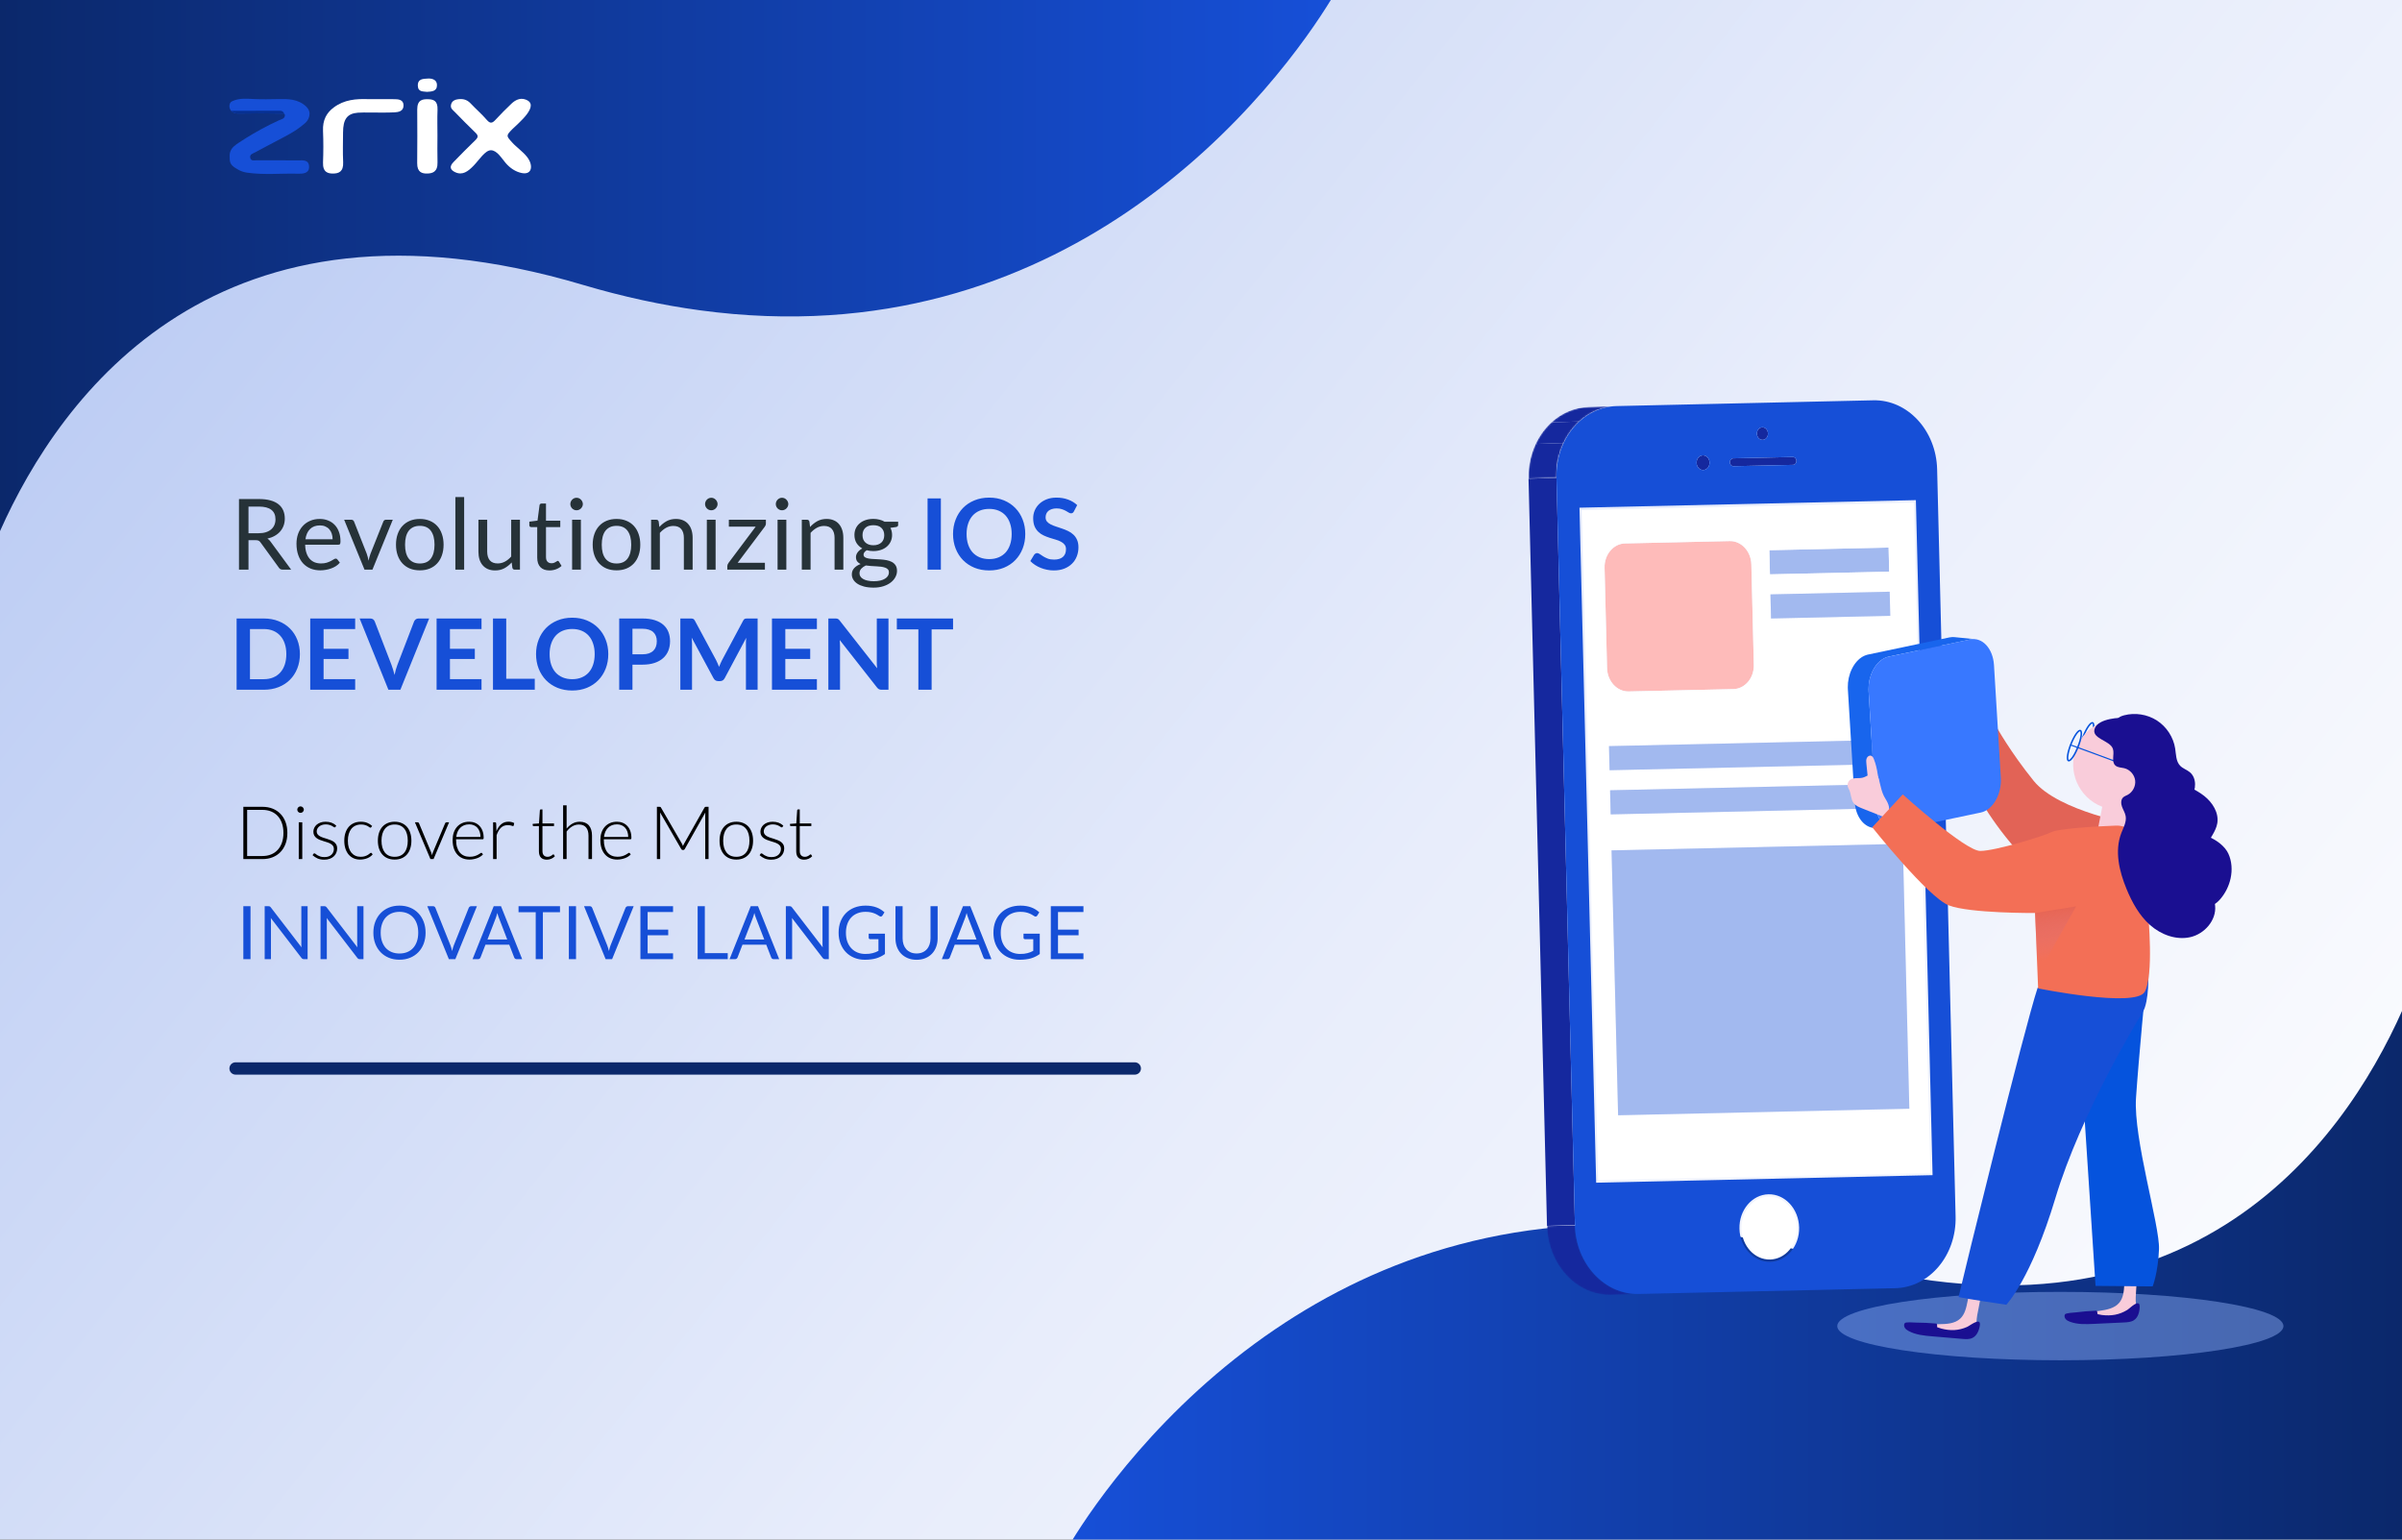 <svg width="1560" height="1000" viewBox="0 0 1560 1000" fill="none" xmlns="http://www.w3.org/2000/svg">
<rect x="0" y="0" width="1560" height="1000" fill="#333333" stroke="none"/>
<g clip-path="url(#clip0_16_17380)">
<rect width="1560" height="1000" fill="url(#paint0_linear_16_17380)"/>
<rect x="1483" y="1055.47" width="634.205" height="229.52" transform="rotate(-35.632 1483 1055.47)" fill="#1A0F91"/>
<path d="M0 0V345C39.361 256.547 141.538 114.597 378.614 185.043C404.957 192.86 430.217 198.247 454.361 201.518C572.843 217.651 665.022 183.139 732.11 137.647C806.519 87.189 850.047 23.263 864.307 0H0Z" fill="url(#paint1_linear_16_17380)"/>
<path d="M1560.31 1001V656C1520.95 744.453 1418.77 886.403 1181.69 815.957C1155.35 808.14 1130.09 802.753 1105.95 799.482C987.464 783.349 895.285 817.861 828.197 863.353C753.788 913.811 710.26 977.737 696 1001H1560.31Z" fill="url(#paint2_linear_16_17380)"/>
<path d="M200.738 108.577C200.683 112.741 196.484 112.896 193.588 112.821C182.547 112.531 171.489 113.722 160.463 112.153C158.33 111.847 156.235 111.133 154.294 109.958C151.969 108.553 149.247 107.203 149.21 103.509C149.197 102.075 149.024 100.602 149.355 99.228C150.188 95.767 153.113 94.01 155.436 92.469C158.467 90.461 161.538 88.547 164.645 86.733C168.22 84.642 171.841 82.682 175.501 80.856C177.398 79.911 179.307 79 181.223 78.126C182.482 77.552 184.937 77.193 185.03 74.972C185.043 74.623 184.973 74.247 184.764 74.022C184.545 73.784 184.233 73.767 183.945 73.76C174.613 73.549 165.277 73.535 155.942 73.719C154.717 73.743 153.472 73.77 152.285 73.377C151.509 73.121 150.748 72.66 150.15 71.984C149.836 71.633 149.568 71.221 149.365 70.751C148.874 69.61 148.866 68.096 149.418 67.033C149.526 66.822 149.658 66.628 149.812 66.461C150.188 66.049 150.658 65.807 151.125 65.599C155.506 63.651 160.284 64.111 164.921 64.322C170.204 64.564 175.492 64.453 180.779 64.356C183.885 64.298 187.007 64.247 190.078 64.84C193.149 65.431 196.193 66.703 198.683 69.065C199.6 69.935 200.466 71.003 200.839 72.379C201.389 74.405 200.74 76.704 199.629 78.312C198.48 79.976 196.901 80.989 195.462 82.157C193.784 83.518 191.999 84.681 190.203 85.773C186.693 87.913 183.063 89.71 179.478 91.634C174.847 94.122 170.174 96.489 165.562 99.027C164.297 99.725 162.147 100.188 162.487 102.312C162.891 104.841 165.109 104.1 166.639 104.11C175.583 104.168 184.53 104.086 193.474 104.168C196.455 104.197 200.805 103.407 200.738 108.577Z" fill="#164FD7"/>
<path d="M344.486 110.358C343.749 112.051 341.927 113.005 338.84 112.385C334.896 111.593 331.3 109.246 328.368 105.827C325.748 102.775 322.773 97.6 318.823 97.593C315.072 97.586 311.23 103.858 307.581 107.618C304.025 111.281 300.428 114.105 295.614 111.84C292.453 110.353 291.609 108.267 294.523 105.28C299.205 100.479 303.889 95.675 308.689 91.069C310.662 89.177 310.74 88.041 308.708 86.108C304.149 81.774 299.744 77.176 295.294 72.66C294.058 71.406 292.277 70.342 292.968 67.798C293.553 65.642 295.282 64.836 296.858 64.562C299.961 64.024 302.962 64.317 305.585 67.108C309.077 70.822 312.888 74.073 316.238 77.971C318.461 80.553 319.89 79.918 321.867 77.748C325.185 74.107 328.661 70.689 332.165 67.338C334.641 64.971 337.634 63.554 340.734 64.467C352.087 67.813 335.84 80.679 332.716 83.908C328.655 88.106 328.692 88.153 332.494 92.394C335.611 95.873 339.394 98.23 342.358 102.002C344.594 104.844 345.421 108.204 344.486 110.362V110.358Z" fill="white"/>
<path d="M244.063 64.409C248.125 64.409 252.187 64.387 256.249 64.419C258.736 64.438 261.957 64.727 262.076 68.254C262.21 72.316 258.742 72.832 256.225 72.968C250.872 73.254 245.503 73.065 240.141 73.087C237.542 73.096 234.934 72.992 232.344 73.205C225.464 73.775 222.814 77.416 222.797 86.101C222.783 92.511 222.548 98.942 222.863 105.326C223.177 111.666 219.831 112.678 216.396 112.72C212.962 112.761 209.543 111.869 209.79 105.498C210.055 98.691 210.078 91.837 209.788 85.032C209.484 77.903 212.138 73.285 216.636 69.894C223.628 64.622 231.355 64.135 239.192 64.397C240.815 64.45 242.442 64.404 244.067 64.407L244.063 64.409Z" fill="white"/>
<path d="M284.105 88.066C284.105 93.863 283.968 99.667 284.141 105.457C284.327 111.705 280.822 112.65 277.415 112.713C274.197 112.771 270.866 111.988 270.944 105.961C271.093 94.369 271.02 82.77 270.974 71.176C270.95 64.918 274.275 64.356 277.921 64.439C281.422 64.516 284.399 65.313 284.154 71.297C283.926 76.874 284.105 82.475 284.105 88.066Z" fill="white"/>
<path d="M277.376 59.66C275.024 59.294 271.492 59.961 271.363 55.694C271.22 50.968 275.129 51.269 277.581 51.041C280.034 50.813 283.715 51.455 283.798 55.101C283.896 59.488 280.249 59.43 277.373 59.66H277.376Z" fill="white"/>
<path d="M184.763 74.022C184.544 73.785 184.232 73.768 183.945 73.761C174.612 73.55 165.276 73.536 155.941 73.72C154.716 73.744 153.471 73.771 152.284 73.378C151.508 73.121 150.747 72.661 150.149 71.985C160.572 71.954 170.997 71.908 181.422 71.912C182.818 71.912 183.769 72.075 184.763 74.022Z" fill="#073092"/>
<path d="M161.384 350.864V370H155.208V324.144H168.168C171.069 324.144 173.576 324.443 175.688 325.04C177.8 325.616 179.539 326.459 180.904 327.568C182.291 328.677 183.315 330.021 183.976 331.6C184.637 333.157 184.968 334.907 184.968 336.848C184.968 338.469 184.712 339.984 184.2 341.392C183.688 342.8 182.941 344.069 181.96 345.2C181 346.309 179.816 347.259 178.408 348.048C177.021 348.837 175.443 349.435 173.672 349.84C174.44 350.288 175.123 350.939 175.72 351.792L189.096 370H183.592C182.461 370 181.629 369.563 181.096 368.688L169.192 352.304C168.829 351.792 168.435 351.429 168.008 351.216C167.581 350.981 166.941 350.864 166.088 350.864H161.384ZM161.384 346.352H167.88C169.693 346.352 171.283 346.139 172.648 345.712C174.035 345.264 175.187 344.645 176.104 343.856C177.043 343.045 177.747 342.085 178.216 340.976C178.685 339.867 178.92 338.64 178.92 337.296C178.92 334.565 178.013 332.507 176.2 331.12C174.408 329.733 171.731 329.04 168.168 329.04H161.384V346.352ZM207.692 337.072C209.633 337.072 211.425 337.403 213.068 338.064C214.71 338.704 216.129 339.643 217.324 340.88C218.518 342.096 219.446 343.611 220.108 345.424C220.79 347.216 221.132 349.264 221.132 351.568C221.132 352.464 221.036 353.061 220.844 353.36C220.652 353.659 220.289 353.808 219.756 353.808H198.188C198.23 355.856 198.508 357.637 199.02 359.152C199.532 360.667 200.236 361.936 201.132 362.96C202.028 363.963 203.094 364.72 204.332 365.232C205.569 365.723 206.956 365.968 208.492 365.968C209.921 365.968 211.148 365.808 212.172 365.488C213.217 365.147 214.113 364.784 214.86 364.4C215.606 364.016 216.225 363.664 216.716 363.344C217.228 363.003 217.665 362.832 218.028 362.832C218.497 362.832 218.86 363.013 219.116 363.376L220.716 365.456C220.012 366.309 219.169 367.056 218.188 367.696C217.206 368.315 216.15 368.827 215.02 369.232C213.91 369.637 212.758 369.936 211.564 370.128C210.369 370.341 209.185 370.448 208.012 370.448C205.772 370.448 203.702 370.075 201.804 369.328C199.926 368.56 198.294 367.451 196.908 366C195.542 364.528 194.476 362.715 193.708 360.56C192.94 358.405 192.556 355.931 192.556 353.136C192.556 350.875 192.897 348.763 193.58 346.8C194.284 344.837 195.286 343.141 196.588 341.712C197.889 340.261 199.478 339.131 201.356 338.32C203.233 337.488 205.345 337.072 207.692 337.072ZM207.819 341.264C205.068 341.264 202.902 342.064 201.324 343.664C199.745 345.243 198.764 347.44 198.38 350.256H216.012C216.012 348.933 215.83 347.728 215.468 346.64C215.105 345.531 214.572 344.581 213.868 343.792C213.164 342.981 212.3 342.363 211.276 341.936C210.273 341.488 209.121 341.264 207.819 341.264ZM223.514 337.584H228.186C228.634 337.584 229.007 337.701 229.306 337.936C229.604 338.171 229.818 338.448 229.946 338.768L238.17 359.632C238.468 360.4 238.703 361.168 238.874 361.936C239.044 362.704 239.204 363.461 239.354 364.208C239.524 363.461 239.706 362.704 239.898 361.936C240.09 361.168 240.335 360.4 240.634 359.632L248.954 338.768C249.082 338.427 249.284 338.149 249.562 337.936C249.86 337.701 250.223 337.584 250.65 337.584H255.097L241.882 370H236.73L223.514 337.584ZM272.667 337.072C275.035 337.072 277.168 337.467 279.067 338.256C280.987 339.045 282.608 340.165 283.931 341.616C285.275 343.067 286.299 344.827 287.003 346.896C287.728 348.944 288.091 351.237 288.091 353.776C288.091 356.336 287.728 358.64 287.003 360.688C286.299 362.736 285.275 364.485 283.931 365.936C282.608 367.387 280.987 368.507 279.067 369.296C277.168 370.064 275.035 370.448 272.667 370.448C270.299 370.448 268.155 370.064 266.235 369.296C264.336 368.507 262.715 367.387 261.371 365.936C260.027 364.485 258.992 362.736 258.267 360.688C257.542 358.64 257.179 356.336 257.179 353.776C257.179 351.237 257.542 348.944 258.267 346.896C258.992 344.827 260.027 343.067 261.371 341.616C262.715 340.165 264.336 339.045 266.235 338.256C268.155 337.467 270.299 337.072 272.667 337.072ZM272.667 366C275.867 366 278.256 364.933 279.835 362.8C281.414 360.645 282.203 357.648 282.203 353.808C282.203 349.947 281.414 346.939 279.835 344.784C278.256 342.629 275.867 341.552 272.667 341.552C271.046 341.552 269.638 341.829 268.443 342.384C267.248 342.939 266.246 343.739 265.435 344.784C264.646 345.829 264.048 347.12 263.643 348.656C263.259 350.171 263.067 351.888 263.067 353.808C263.067 355.728 263.259 357.445 263.643 358.96C264.048 360.475 264.646 361.755 265.435 362.8C266.246 363.824 267.248 364.613 268.443 365.168C269.638 365.723 271.046 366 272.667 366ZM301.446 322.864V370H295.75V322.864H301.446ZM316.413 337.584V358.256C316.413 360.709 316.978 362.608 318.109 363.952C319.239 365.296 320.946 365.968 323.229 365.968C324.893 365.968 326.461 365.573 327.933 364.784C329.405 363.995 330.759 362.896 331.997 361.488V337.584H337.693V370H334.301C333.49 370 332.978 369.605 332.765 368.816L332.317 365.328C330.909 366.885 329.33 368.144 327.581 369.104C325.831 370.043 323.826 370.512 321.565 370.512C319.794 370.512 318.226 370.224 316.861 369.648C315.517 369.051 314.386 368.219 313.469 367.152C312.551 366.085 311.858 364.795 311.389 363.28C310.941 361.765 310.717 360.091 310.717 358.256V337.584H316.413ZM356.871 370.512C354.311 370.512 352.338 369.797 350.951 368.368C349.586 366.939 348.903 364.88 348.903 362.192V342.352H344.999C344.658 342.352 344.37 342.256 344.135 342.064C343.9 341.851 343.783 341.531 343.783 341.104V338.832L349.095 338.16L350.407 328.144C350.45 327.824 350.588 327.568 350.823 327.376C351.058 327.163 351.356 327.056 351.719 327.056H354.599V338.224H363.879V342.352H354.599V361.808C354.599 363.173 354.93 364.187 355.591 364.848C356.252 365.509 357.106 365.84 358.151 365.84C358.748 365.84 359.26 365.765 359.687 365.616C360.135 365.445 360.519 365.264 360.839 365.072C361.159 364.88 361.426 364.709 361.639 364.56C361.874 364.389 362.076 364.304 362.247 364.304C362.546 364.304 362.812 364.485 363.047 364.848L364.711 367.568C363.73 368.485 362.546 369.211 361.159 369.744C359.772 370.256 358.343 370.512 356.871 370.512ZM377.258 337.584V370H371.562V337.584H377.258ZM378.538 327.408C378.538 327.963 378.421 328.485 378.186 328.976C377.973 329.445 377.674 329.872 377.29 330.256C376.927 330.619 376.501 330.907 376.01 331.12C375.519 331.333 374.997 331.44 374.442 331.44C373.887 331.44 373.365 331.333 372.874 331.12C372.405 330.907 371.978 330.619 371.594 330.256C371.231 329.872 370.943 329.445 370.73 328.976C370.517 328.485 370.41 327.963 370.41 327.408C370.41 326.853 370.517 326.331 370.73 325.84C370.943 325.328 371.231 324.891 371.594 324.528C371.978 324.144 372.405 323.845 372.874 323.632C373.365 323.419 373.887 323.312 374.442 323.312C374.997 323.312 375.519 323.419 376.01 323.632C376.501 323.845 376.927 324.144 377.29 324.528C377.674 324.891 377.973 325.328 378.186 325.84C378.421 326.331 378.538 326.853 378.538 327.408ZM400.417 337.072C402.785 337.072 404.918 337.467 406.817 338.256C408.737 339.045 410.358 340.165 411.681 341.616C413.025 343.067 414.049 344.827 414.753 346.896C415.478 348.944 415.841 351.237 415.841 353.776C415.841 356.336 415.478 358.64 414.753 360.688C414.049 362.736 413.025 364.485 411.681 365.936C410.358 367.387 408.737 368.507 406.817 369.296C404.918 370.064 402.785 370.448 400.417 370.448C398.049 370.448 395.905 370.064 393.985 369.296C392.086 368.507 390.465 367.387 389.121 365.936C387.777 364.485 386.742 362.736 386.017 360.688C385.292 358.64 384.929 356.336 384.929 353.776C384.929 351.237 385.292 348.944 386.017 346.896C386.742 344.827 387.777 343.067 389.121 341.616C390.465 340.165 392.086 339.045 393.985 338.256C395.905 337.467 398.049 337.072 400.417 337.072ZM400.417 366C403.617 366 406.006 364.933 407.585 362.8C409.164 360.645 409.953 357.648 409.953 353.808C409.953 349.947 409.164 346.939 407.585 344.784C406.006 342.629 403.617 341.552 400.417 341.552C398.796 341.552 397.388 341.829 396.193 342.384C394.998 342.939 393.996 343.739 393.185 344.784C392.396 345.829 391.798 347.12 391.393 348.656C391.009 350.171 390.817 351.888 390.817 353.808C390.817 355.728 391.009 357.445 391.393 358.96C391.798 360.475 392.396 361.755 393.185 362.8C393.996 363.824 394.998 364.613 396.193 365.168C397.388 365.723 398.796 366 400.417 366ZM422.86 370V337.584H426.252C427.062 337.584 427.574 337.979 427.788 338.768L428.236 342.288C429.644 340.731 431.212 339.472 432.94 338.512C434.689 337.552 436.705 337.072 438.988 337.072C440.758 337.072 442.316 337.371 443.66 337.968C445.025 338.544 446.156 339.376 447.052 340.464C447.969 341.531 448.662 342.821 449.132 344.336C449.601 345.851 449.836 347.525 449.836 349.36V370H444.14V349.36C444.14 346.907 443.574 345.008 442.444 343.664C441.334 342.299 439.628 341.616 437.324 341.616C435.638 341.616 434.06 342.021 432.588 342.832C431.137 343.643 429.793 344.741 428.556 346.128V370H422.86ZM464.758 337.584V370H459.062V337.584H464.758ZM466.038 327.408C466.038 327.963 465.921 328.485 465.686 328.976C465.473 329.445 465.174 329.872 464.79 330.256C464.427 330.619 464.001 330.907 463.51 331.12C463.019 331.333 462.497 331.44 461.942 331.44C461.387 331.44 460.865 331.333 460.374 331.12C459.905 330.907 459.478 330.619 459.094 330.256C458.731 329.872 458.443 329.445 458.23 328.976C458.017 328.485 457.91 327.963 457.91 327.408C457.91 326.853 458.017 326.331 458.23 325.84C458.443 325.328 458.731 324.891 459.094 324.528C459.478 324.144 459.905 323.845 460.374 323.632C460.865 323.419 461.387 323.312 461.942 323.312C462.497 323.312 463.019 323.419 463.51 323.632C464.001 323.845 464.427 324.144 464.79 324.528C465.174 324.891 465.473 325.328 465.686 325.84C465.921 326.331 466.038 326.853 466.038 327.408ZM497.421 340.016C497.421 340.421 497.346 340.816 497.197 341.2C497.048 341.563 496.856 341.893 496.621 342.192L479.085 365.552H496.781V370H472.365V367.632C472.365 367.355 472.429 367.035 472.557 366.672C472.706 366.288 472.909 365.925 473.165 365.584L490.797 342.064H473.357V337.584H497.421V340.016ZM510.696 337.584V370H505V337.584H510.696ZM511.976 327.408C511.976 327.963 511.858 328.485 511.624 328.976C511.41 329.445 511.112 329.872 510.728 330.256C510.365 330.619 509.938 330.907 509.448 331.12C508.957 331.333 508.434 331.44 507.88 331.44C507.325 331.44 506.802 331.333 506.312 331.12C505.842 330.907 505.416 330.619 505.032 330.256C504.669 329.872 504.381 329.445 504.168 328.976C503.954 328.485 503.848 327.963 503.848 327.408C503.848 326.853 503.954 326.331 504.168 325.84C504.381 325.328 504.669 324.891 505.032 324.528C505.416 324.144 505.842 323.845 506.312 323.632C506.802 323.419 507.325 323.312 507.88 323.312C508.434 323.312 508.957 323.419 509.448 323.632C509.938 323.845 510.365 324.144 510.728 324.528C511.112 324.891 511.41 325.328 511.624 325.84C511.858 326.331 511.976 326.853 511.976 327.408ZM520.735 370V337.584H524.127C524.937 337.584 525.449 337.979 525.663 338.768L526.111 342.288C527.519 340.731 529.087 339.472 530.815 338.512C532.564 337.552 534.58 337.072 536.863 337.072C538.633 337.072 540.191 337.371 541.535 337.968C542.9 338.544 544.031 339.376 544.927 340.464C545.844 341.531 546.537 342.821 547.007 344.336C547.476 345.851 547.711 347.525 547.711 349.36V370H542.015V349.36C542.015 346.907 541.449 345.008 540.319 343.664C539.209 342.299 537.503 341.616 535.199 341.616C533.513 341.616 531.935 342.021 530.463 342.832C529.012 343.643 527.668 344.741 526.431 346.128V370H520.735ZM567.209 337.04C568.617 337.04 569.929 337.2 571.145 337.52C572.382 337.819 573.502 338.267 574.505 338.864H583.305V340.976C583.305 341.68 582.857 342.128 581.961 342.32L578.281 342.832C579.006 344.219 579.369 345.765 579.369 347.472C579.369 349.051 579.06 350.491 578.441 351.792C577.844 353.072 577.001 354.171 575.913 355.088C574.846 356.005 573.566 356.709 572.073 357.2C570.601 357.691 568.98 357.936 567.209 357.936C565.694 357.936 564.265 357.755 562.921 357.392C562.238 357.819 561.716 358.277 561.353 358.768C561.012 359.259 560.841 359.739 560.841 360.208C560.841 360.976 561.15 361.563 561.769 361.968C562.388 362.352 563.209 362.629 564.233 362.8C565.257 362.971 566.42 363.077 567.721 363.12C569.022 363.163 570.345 363.237 571.689 363.344C573.054 363.429 574.388 363.589 575.689 363.824C576.99 364.059 578.153 364.443 579.177 364.976C580.201 365.509 581.022 366.245 581.641 367.184C582.26 368.123 582.569 369.339 582.569 370.832C582.569 372.219 582.217 373.563 581.513 374.864C580.83 376.165 579.838 377.317 578.537 378.32C577.236 379.344 575.646 380.155 573.769 380.752C571.892 381.371 569.769 381.68 567.401 381.68C565.033 381.68 562.953 381.445 561.161 380.976C559.39 380.507 557.918 379.877 556.745 379.088C555.572 378.299 554.686 377.381 554.089 376.336C553.513 375.312 553.225 374.235 553.225 373.104C553.225 371.504 553.726 370.149 554.729 369.04C555.753 367.909 557.15 367.013 558.921 366.352C558.004 365.925 557.268 365.36 556.713 364.656C556.18 363.931 555.913 362.971 555.913 361.776C555.913 361.307 555.998 360.827 556.169 360.336C556.34 359.824 556.596 359.323 556.937 358.832C557.3 358.341 557.737 357.872 558.249 357.424C558.761 356.976 559.358 356.581 560.041 356.24C558.441 355.344 557.182 354.16 556.265 352.688C555.369 351.195 554.921 349.456 554.921 347.472C554.921 345.893 555.22 344.464 555.817 343.184C556.436 341.883 557.289 340.784 558.377 339.888C559.465 338.971 560.756 338.267 562.249 337.776C563.764 337.285 565.417 337.04 567.209 337.04ZM577.321 371.76C577.321 370.949 577.097 370.299 576.649 369.808C576.201 369.317 575.593 368.944 574.825 368.688C574.057 368.411 573.172 368.208 572.169 368.08C571.166 367.952 570.11 367.867 569.001 367.824C567.892 367.76 566.761 367.696 565.609 367.632C564.457 367.568 563.358 367.451 562.313 367.28C561.097 367.856 560.105 368.56 559.337 369.392C558.59 370.224 558.217 371.216 558.217 372.368C558.217 373.093 558.398 373.765 558.761 374.384C559.145 375.024 559.721 375.568 560.489 376.016C561.257 376.485 562.217 376.848 563.369 377.104C564.542 377.381 565.918 377.52 567.497 377.52C569.033 377.52 570.409 377.381 571.625 377.104C572.841 376.827 573.865 376.432 574.697 375.92C575.55 375.408 576.201 374.8 576.649 374.096C577.097 373.392 577.321 372.613 577.321 371.76ZM567.209 354.16C568.361 354.16 569.374 354 570.249 353.68C571.145 353.36 571.892 352.912 572.489 352.336C573.086 351.76 573.534 351.077 573.833 350.288C574.132 349.477 574.281 348.592 574.281 347.632C574.281 345.648 573.673 344.069 572.457 342.896C571.262 341.723 569.513 341.136 567.209 341.136C564.926 341.136 563.177 341.723 561.961 342.896C560.766 344.069 560.169 345.648 560.169 347.632C560.169 348.592 560.318 349.477 560.617 350.288C560.937 351.077 561.396 351.76 561.993 352.336C562.59 352.912 563.326 353.36 564.201 353.68C565.076 354 566.078 354.16 567.209 354.16Z" fill="#263238"/>
<path d="M611.056 370H602.416V323.728H611.056V370ZM665.869 346.864C665.869 350.256 665.303 353.403 664.173 356.304C663.042 359.184 661.453 361.68 659.405 363.792C657.357 365.904 654.893 367.557 652.013 368.752C649.133 369.925 645.943 370.512 642.445 370.512C638.946 370.512 635.746 369.925 632.845 368.752C629.965 367.557 627.49 365.904 625.421 363.792C623.373 361.68 621.783 359.184 620.653 356.304C619.522 353.403 618.957 350.256 618.957 346.864C618.957 343.472 619.522 340.336 620.653 337.456C621.783 334.555 623.373 332.048 625.421 329.936C627.49 327.824 629.965 326.181 632.845 325.008C635.746 323.813 638.946 323.216 642.445 323.216C645.943 323.216 649.133 323.813 652.013 325.008C654.893 326.203 657.357 327.856 659.405 329.968C661.453 332.059 663.042 334.555 664.173 337.456C665.303 340.336 665.869 343.472 665.869 346.864ZM657.037 346.864C657.037 344.325 656.695 342.053 656.013 340.048C655.351 338.021 654.391 336.304 653.133 334.896C651.874 333.488 650.338 332.411 648.525 331.664C646.733 330.917 644.706 330.544 642.445 330.544C640.183 330.544 638.146 330.917 636.333 331.664C634.519 332.411 632.973 333.488 631.693 334.896C630.434 336.304 629.463 338.021 628.781 340.048C628.098 342.053 627.757 344.325 627.757 346.864C627.757 349.403 628.098 351.685 628.781 353.712C629.463 355.717 630.434 357.424 631.693 358.832C632.973 360.219 634.519 361.285 636.333 362.032C638.146 362.779 640.183 363.152 642.445 363.152C644.706 363.152 646.733 362.779 648.525 362.032C650.338 361.285 651.874 360.219 653.133 358.832C654.391 357.424 655.351 355.717 656.013 353.712C656.695 351.685 657.037 349.403 657.037 346.864ZM697.472 332.144C697.237 332.613 696.96 332.944 696.64 333.136C696.341 333.328 695.979 333.424 695.552 333.424C695.125 333.424 694.645 333.264 694.112 332.944C693.579 332.603 692.949 332.229 692.224 331.824C691.499 331.419 690.645 331.056 689.664 330.736C688.704 330.395 687.563 330.224 686.24 330.224C685.045 330.224 684 330.373 683.104 330.672C682.229 330.949 681.483 331.344 680.864 331.856C680.267 332.368 679.819 332.987 679.52 333.712C679.221 334.416 679.072 335.195 679.072 336.048C679.072 337.136 679.371 338.043 679.968 338.768C680.587 339.493 681.397 340.112 682.4 340.624C683.403 341.136 684.544 341.595 685.824 342C687.104 342.405 688.405 342.843 689.728 343.312C691.072 343.76 692.384 344.293 693.664 344.912C694.944 345.509 696.085 346.277 697.088 347.216C698.091 348.133 698.891 349.264 699.488 350.608C700.107 351.952 700.416 353.584 700.416 355.504C700.416 357.595 700.053 359.557 699.328 361.392C698.624 363.205 697.579 364.795 696.192 366.16C694.827 367.504 693.152 368.571 691.168 369.36C689.184 370.128 686.912 370.512 684.352 370.512C682.88 370.512 681.429 370.363 680 370.064C678.571 369.787 677.195 369.381 675.872 368.848C674.571 368.315 673.344 367.675 672.192 366.928C671.061 366.181 670.048 365.349 669.152 364.432L671.648 360.304C671.883 360.005 672.16 359.76 672.48 359.568C672.821 359.355 673.195 359.248 673.6 359.248C674.133 359.248 674.709 359.472 675.328 359.92C675.947 360.347 676.672 360.827 677.504 361.36C678.357 361.893 679.349 362.384 680.48 362.832C681.632 363.259 683.008 363.472 684.608 363.472C687.061 363.472 688.96 362.896 690.304 361.744C691.648 360.571 692.32 358.896 692.32 356.72C692.32 355.504 692.011 354.512 691.392 353.744C690.795 352.976 689.995 352.336 688.992 351.824C687.989 351.291 686.848 350.843 685.568 350.48C684.288 350.117 682.987 349.723 681.664 349.296C680.341 348.869 679.04 348.357 677.76 347.76C676.48 347.163 675.339 346.384 674.336 345.424C673.333 344.464 672.523 343.269 671.904 341.84C671.307 340.389 671.008 338.608 671.008 336.496C671.008 334.811 671.339 333.168 672 331.568C672.683 329.968 673.664 328.549 674.944 327.312C676.245 326.075 677.835 325.083 679.712 324.336C681.589 323.589 683.733 323.216 686.144 323.216C688.875 323.216 691.392 323.643 693.696 324.496C696 325.349 697.963 326.544 699.584 328.08L697.472 332.144ZM194.76 424.864C194.76 428.256 194.195 431.371 193.064 434.208C191.933 437.045 190.344 439.488 188.296 441.536C186.248 443.584 183.784 445.173 180.904 446.304C178.024 447.435 174.835 448 171.336 448H153.672V401.728H171.336C174.835 401.728 178.024 402.304 180.904 403.456C183.784 404.587 186.248 406.176 188.296 408.224C190.344 410.251 191.933 412.683 193.064 415.52C194.195 418.357 194.76 421.472 194.76 424.864ZM185.96 424.864C185.96 422.325 185.619 420.053 184.936 418.048C184.253 416.021 183.283 414.315 182.024 412.928C180.765 411.52 179.229 410.443 177.416 409.696C175.624 408.949 173.597 408.576 171.336 408.576H162.344V441.152H171.336C173.597 441.152 175.624 440.779 177.416 440.032C179.229 439.285 180.765 438.219 182.024 436.832C183.283 435.424 184.253 433.717 184.936 431.712C185.619 429.685 185.96 427.403 185.96 424.864ZM230.669 401.728V408.576H210.157V421.408H226.317V428.032H210.157V441.12H230.669V448H201.485V401.728H230.669ZM233.566 401.728H240.51C241.256 401.728 241.864 401.909 242.334 402.272C242.803 402.635 243.155 403.104 243.39 403.68L254.27 431.904C254.632 432.821 254.974 433.835 255.294 434.944C255.635 436.032 255.955 437.184 256.254 438.4C256.744 435.947 257.352 433.781 258.078 431.904L268.926 403.68C269.118 403.189 269.459 402.741 269.95 402.336C270.44 401.931 271.048 401.728 271.774 401.728H278.718L260.03 448H252.253L233.566 401.728ZM312.731 401.728V408.576H292.219V421.408H308.379V428.032H292.219V441.12H312.731V448H283.547V401.728H312.731ZM328.78 440.896H347.308V448H320.172V401.728H328.78V440.896ZM395.056 424.864C395.056 428.256 394.491 431.403 393.36 434.304C392.229 437.184 390.64 439.68 388.592 441.792C386.544 443.904 384.08 445.557 381.2 446.752C378.32 447.925 375.131 448.512 371.632 448.512C368.133 448.512 364.933 447.925 362.032 446.752C359.152 445.557 356.677 443.904 354.608 441.792C352.56 439.68 350.971 437.184 349.84 434.304C348.709 431.403 348.144 428.256 348.144 424.864C348.144 421.472 348.709 418.336 349.84 415.456C350.971 412.555 352.56 410.048 354.608 407.936C356.677 405.824 359.152 404.181 362.032 403.008C364.933 401.813 368.133 401.216 371.632 401.216C375.131 401.216 378.32 401.813 381.2 403.008C384.08 404.203 386.544 405.856 388.592 407.968C390.64 410.059 392.229 412.555 393.36 415.456C394.491 418.336 395.056 421.472 395.056 424.864ZM386.224 424.864C386.224 422.325 385.883 420.053 385.2 418.048C384.539 416.021 383.579 414.304 382.32 412.896C381.061 411.488 379.525 410.411 377.712 409.664C375.92 408.917 373.893 408.544 371.632 408.544C369.371 408.544 367.333 408.917 365.52 409.664C363.707 410.411 362.16 411.488 360.88 412.896C359.621 414.304 358.651 416.021 357.968 418.048C357.285 420.053 356.944 422.325 356.944 424.864C356.944 427.403 357.285 429.685 357.968 431.712C358.651 433.717 359.621 435.424 360.88 436.832C362.16 438.219 363.707 439.285 365.52 440.032C367.333 440.779 369.371 441.152 371.632 441.152C373.893 441.152 375.92 440.779 377.712 440.032C379.525 439.285 381.061 438.219 382.32 436.832C383.579 435.424 384.539 433.717 385.2 431.712C385.883 429.685 386.224 427.403 386.224 424.864ZM410.756 431.712V448H402.148V401.728H417.22C420.313 401.728 422.99 402.091 425.252 402.816C427.513 403.541 429.38 404.555 430.852 405.856C432.324 407.157 433.412 408.715 434.116 410.528C434.82 412.341 435.172 414.325 435.172 416.48C435.172 418.72 434.798 420.779 434.052 422.656C433.305 424.512 432.185 426.112 430.692 427.456C429.198 428.8 427.332 429.845 425.092 430.592C422.852 431.339 420.228 431.712 417.22 431.712H410.756ZM410.756 424.992H417.22C418.798 424.992 420.174 424.8 421.348 424.416C422.521 424.011 423.492 423.445 424.26 422.72C425.028 421.973 425.604 421.077 425.988 420.032C426.372 418.965 426.564 417.781 426.564 416.48C426.564 415.243 426.372 414.123 425.988 413.12C425.604 412.117 425.028 411.264 424.26 410.56C423.492 409.856 422.521 409.323 421.348 408.96C420.174 408.576 418.798 408.384 417.22 408.384H410.756V424.992ZM465.092 428.8C465.454 429.483 465.785 430.197 466.084 430.944C466.404 431.669 466.713 432.405 467.012 433.152C467.31 432.384 467.62 431.627 467.94 430.88C468.26 430.133 468.601 429.419 468.964 428.736L482.66 403.104C482.83 402.784 483.001 402.528 483.172 402.336C483.364 402.144 483.566 402.005 483.78 401.92C484.014 401.835 484.27 401.781 484.548 401.76C484.825 401.739 485.156 401.728 485.54 401.728H492.036V448H484.452V418.112C484.452 417.557 484.462 416.949 484.484 416.288C484.526 415.627 484.58 414.955 484.644 414.272L470.66 440.512C470.34 441.109 469.924 441.579 469.412 441.92C468.9 442.24 468.302 442.4 467.62 442.4H466.436C465.753 442.4 465.156 442.24 464.644 441.92C464.132 441.579 463.716 441.109 463.396 440.512L449.22 414.176C449.305 414.88 449.358 415.573 449.38 416.256C449.422 416.917 449.444 417.536 449.444 418.112V448H441.86V401.728H448.356C448.74 401.728 449.07 401.739 449.348 401.76C449.625 401.781 449.87 401.835 450.084 401.92C450.318 402.005 450.532 402.144 450.724 402.336C450.916 402.528 451.097 402.784 451.268 403.104L465.092 428.8ZM530.544 401.728V408.576H510.032V421.408H526.192V428.032H510.032V441.12H530.544V448H501.36V401.728H530.544ZM542.497 401.728C542.881 401.728 543.201 401.749 543.457 401.792C543.713 401.813 543.937 401.877 544.129 401.984C544.342 402.069 544.545 402.208 544.737 402.4C544.929 402.571 545.142 402.805 545.377 403.104L569.665 434.048C569.579 433.301 569.515 432.576 569.472 431.872C569.451 431.147 569.441 430.475 569.441 429.856V401.728H577.025V448H572.577C571.894 448 571.329 447.893 570.881 447.68C570.433 447.467 569.995 447.083 569.569 446.528L545.377 415.712C545.441 416.395 545.483 417.077 545.505 417.76C545.547 418.421 545.569 419.029 545.569 419.584V448H537.985V401.728H542.497ZM618.968 401.728V408.8H605.048V448H596.44V408.8H582.456V401.728H618.968Z" fill="#164FD7"/>
<path d="M186.624 541.008C186.624 543.632 186.232 545.992 185.448 548.088C184.664 550.184 183.56 551.968 182.136 553.44C180.712 554.912 179.008 556.04 177.024 556.824C175.04 557.608 172.84 558 170.424 558H158.04V524.04H170.424C172.84 524.04 175.04 524.432 177.024 525.216C179.008 526 180.712 527.128 182.136 528.6C183.56 530.072 184.664 531.856 185.448 533.952C186.232 536.048 186.624 538.4 186.624 541.008ZM184.08 541.008C184.08 538.64 183.752 536.528 183.096 534.672C182.44 532.816 181.512 531.248 180.312 529.968C179.128 528.688 177.696 527.712 176.016 527.04C174.336 526.368 172.472 526.032 170.424 526.032H160.512V556.008H170.424C172.472 556.008 174.336 555.672 176.016 555C177.696 554.328 179.128 553.352 180.312 552.072C181.512 550.792 182.44 549.224 183.096 547.368C183.752 545.512 184.08 543.392 184.08 541.008ZM196.309 534.12V558H194.029V534.12H196.309ZM197.317 525.888C197.317 526.176 197.253 526.448 197.125 526.704C197.013 526.944 196.861 527.16 196.669 527.352C196.477 527.544 196.253 527.696 195.997 527.808C195.741 527.92 195.469 527.976 195.181 527.976C194.893 527.976 194.621 527.92 194.365 527.808C194.109 527.696 193.885 527.544 193.693 527.352C193.501 527.16 193.349 526.944 193.237 526.704C193.125 526.448 193.069 526.176 193.069 525.888C193.069 525.6 193.125 525.328 193.237 525.072C193.349 524.8 193.501 524.568 193.693 524.376C193.885 524.184 194.109 524.032 194.365 523.92C194.621 523.808 194.893 523.752 195.181 523.752C195.469 523.752 195.741 523.808 195.997 523.92C196.253 524.032 196.477 524.184 196.669 524.376C196.861 524.568 197.013 524.8 197.125 525.072C197.253 525.328 197.317 525.6 197.317 525.888ZM217.899 537.072C217.787 537.296 217.611 537.408 217.371 537.408C217.195 537.408 216.963 537.312 216.675 537.12C216.403 536.912 216.035 536.688 215.571 536.448C215.123 536.192 214.563 535.968 213.891 535.776C213.235 535.568 212.427 535.464 211.467 535.464C210.603 535.464 209.811 535.592 209.091 535.848C208.387 536.088 207.779 536.416 207.267 536.832C206.771 537.248 206.379 537.736 206.091 538.296C205.819 538.84 205.683 539.416 205.683 540.024C205.683 540.776 205.875 541.4 206.259 541.896C206.643 542.392 207.147 542.816 207.771 543.168C208.395 543.52 209.099 543.824 209.883 544.08C210.683 544.336 211.499 544.592 212.331 544.848C213.163 545.104 213.971 545.392 214.755 545.712C215.555 546.016 216.267 546.4 216.891 546.864C217.515 547.328 218.019 547.896 218.403 548.568C218.787 549.24 218.979 550.056 218.979 551.016C218.979 552.056 218.787 553.024 218.403 553.92C218.035 554.816 217.491 555.592 216.771 556.248C216.067 556.904 215.195 557.424 214.155 557.808C213.115 558.192 211.931 558.384 210.603 558.384C208.923 558.384 207.475 558.12 206.259 557.592C205.043 557.048 203.955 556.344 202.995 555.48L203.547 554.664C203.627 554.536 203.715 554.44 203.811 554.376C203.907 554.312 204.043 554.28 204.219 554.28C204.427 554.28 204.683 554.408 204.987 554.664C205.291 554.92 205.683 555.2 206.163 555.504C206.659 555.792 207.267 556.064 207.987 556.32C208.723 556.576 209.627 556.704 210.699 556.704C211.707 556.704 212.595 556.568 213.363 556.296C214.131 556.008 214.771 555.624 215.283 555.144C215.795 554.664 216.179 554.104 216.435 553.464C216.707 552.808 216.843 552.12 216.843 551.4C216.843 550.6 216.651 549.936 216.267 549.408C215.883 548.88 215.379 548.432 214.755 548.064C214.131 547.696 213.419 547.384 212.619 547.128C211.835 546.872 211.019 546.616 210.171 546.36C209.339 546.104 208.523 545.824 207.723 545.52C206.939 545.216 206.235 544.832 205.611 544.368C204.987 543.904 204.483 543.344 204.099 542.688C203.715 542.016 203.523 541.184 203.523 540.192C203.523 539.344 203.707 538.528 204.075 537.744C204.443 536.96 204.963 536.272 205.635 535.68C206.323 535.088 207.155 534.616 208.131 534.264C209.107 533.912 210.203 533.736 211.419 533.736C212.875 533.736 214.163 533.944 215.283 534.36C216.419 534.776 217.459 535.416 218.403 536.28L217.899 537.072ZM241.092 537.312C241.012 537.392 240.932 537.464 240.852 537.528C240.788 537.576 240.692 537.6 240.564 537.6C240.404 537.6 240.18 537.496 239.892 537.288C239.62 537.064 239.252 536.824 238.788 536.568C238.324 536.312 237.74 536.08 237.036 535.872C236.348 535.648 235.508 535.536 234.516 535.536C233.14 535.536 231.916 535.784 230.844 536.28C229.788 536.76 228.892 537.456 228.156 538.368C227.436 539.28 226.884 540.384 226.5 541.68C226.116 542.976 225.924 544.432 225.924 546.048C225.924 547.728 226.116 549.216 226.5 550.512C226.9 551.808 227.46 552.904 228.18 553.8C228.9 554.68 229.772 555.352 230.796 555.816C231.82 556.28 232.956 556.512 234.204 556.512C235.356 556.512 236.316 556.376 237.084 556.104C237.868 555.832 238.508 555.536 239.004 555.216C239.516 554.896 239.916 554.6 240.204 554.328C240.508 554.056 240.748 553.92 240.924 553.92C241.132 553.92 241.292 554 241.404 554.16L242.028 554.928C241.66 555.408 241.196 555.856 240.636 556.272C240.076 556.688 239.444 557.048 238.74 557.352C238.036 557.656 237.268 557.888 236.436 558.048C235.62 558.224 234.764 558.312 233.868 558.312C232.348 558.312 230.956 558.04 229.692 557.496C228.444 556.936 227.364 556.136 226.452 555.096C225.556 554.04 224.852 552.752 224.34 551.232C223.844 549.712 223.596 547.984 223.596 546.048C223.596 544.224 223.836 542.56 224.316 541.056C224.796 539.552 225.492 538.256 226.404 537.168C227.332 536.08 228.46 535.24 229.788 534.648C231.132 534.04 232.668 533.736 234.396 533.736C235.948 533.736 237.324 533.984 238.524 534.48C239.74 534.976 240.796 535.648 241.692 536.496L241.092 537.312ZM256.312 533.736C258.024 533.736 259.552 534.032 260.896 534.624C262.256 535.2 263.4 536.024 264.328 537.096C265.256 538.168 265.96 539.464 266.44 540.984C266.936 542.488 267.184 544.176 267.184 546.048C267.184 547.92 266.936 549.608 266.44 551.112C265.96 552.616 265.256 553.904 264.328 554.976C263.4 556.048 262.256 556.872 260.896 557.448C259.552 558.024 258.024 558.312 256.312 558.312C254.6 558.312 253.064 558.024 251.704 557.448C250.36 556.872 249.216 556.048 248.272 554.976C247.344 553.904 246.632 552.616 246.136 551.112C245.656 549.608 245.416 547.92 245.416 546.048C245.416 544.176 245.656 542.488 246.136 540.984C246.632 539.464 247.344 538.168 248.272 537.096C249.216 536.024 250.36 535.2 251.704 534.624C253.064 534.032 254.6 533.736 256.312 533.736ZM256.312 556.512C257.736 556.512 258.976 556.272 260.032 555.792C261.104 555.296 261.992 554.592 262.696 553.68C263.416 552.768 263.952 551.672 264.304 550.392C264.656 549.096 264.832 547.648 264.832 546.048C264.832 544.464 264.656 543.024 264.304 541.728C263.952 540.432 263.416 539.328 262.696 538.416C261.992 537.488 261.104 536.776 260.032 536.28C258.976 535.784 257.736 535.536 256.312 535.536C254.888 535.536 253.64 535.784 252.568 536.28C251.512 536.776 250.624 537.488 249.904 538.416C249.2 539.328 248.664 540.432 248.296 541.728C247.944 543.024 247.768 544.464 247.768 546.048C247.768 547.648 247.944 549.096 248.296 550.392C248.664 551.672 249.2 552.768 249.904 553.68C250.624 554.592 251.512 555.296 252.568 555.792C253.64 556.272 254.888 556.512 256.312 556.512ZM281.571 558H279.555L269.475 534.12H271.275C271.499 534.12 271.675 534.184 271.803 534.312C271.947 534.424 272.051 534.552 272.115 534.696L279.987 553.536C280.147 553.904 280.267 554.256 280.347 554.592C280.427 554.928 280.507 555.264 280.587 555.6C280.667 555.264 280.747 554.928 280.827 554.592C280.923 554.24 281.043 553.888 281.187 553.536L289.107 534.696C289.187 534.52 289.291 534.384 289.419 534.288C289.563 534.176 289.731 534.12 289.923 534.12H291.651L281.571 558ZM304.732 533.736C306.076 533.736 307.316 533.968 308.452 534.432C309.604 534.896 310.596 535.576 311.428 536.472C312.276 537.352 312.932 538.44 313.396 539.736C313.876 541.032 314.116 542.52 314.116 544.2C314.116 544.552 314.06 544.792 313.948 544.92C313.852 545.048 313.692 545.112 313.468 545.112H296.212V545.568C296.212 547.36 296.42 548.936 296.836 550.296C297.252 551.656 297.844 552.8 298.612 553.728C299.38 554.64 300.308 555.328 301.396 555.792C302.484 556.256 303.7 556.488 305.044 556.488C306.244 556.488 307.284 556.36 308.164 556.104C309.044 555.832 309.78 555.536 310.372 555.216C310.98 554.88 311.46 554.584 311.812 554.328C312.164 554.056 312.42 553.92 312.58 553.92C312.788 553.92 312.948 554 313.06 554.16L313.684 554.928C313.3 555.408 312.788 555.856 312.148 556.272C311.524 556.688 310.82 557.048 310.036 557.352C309.268 557.64 308.436 557.872 307.54 558.048C306.66 558.224 305.772 558.312 304.876 558.312C303.244 558.312 301.756 558.032 300.412 557.472C299.068 556.896 297.916 556.064 296.956 554.976C295.996 553.888 295.252 552.56 294.724 550.992C294.212 549.408 293.956 547.6 293.956 545.568C293.956 543.856 294.196 542.28 294.676 540.84C295.172 539.384 295.876 538.136 296.788 537.096C297.716 536.04 298.844 535.216 300.172 534.624C301.516 534.032 303.036 533.736 304.732 533.736ZM304.756 535.44C303.524 535.44 302.42 535.632 301.444 536.016C300.468 536.4 299.62 536.952 298.9 537.672C298.196 538.392 297.62 539.256 297.172 540.264C296.74 541.272 296.452 542.4 296.308 543.648H312.052C312.052 542.368 311.876 541.224 311.524 540.216C311.172 539.192 310.676 538.328 310.036 537.624C309.396 536.92 308.628 536.384 307.732 536.016C306.836 535.632 305.844 535.44 304.756 535.44ZM320.247 558V534.12H321.447C321.719 534.12 321.911 534.176 322.023 534.288C322.151 534.4 322.223 534.592 322.239 534.864L322.431 539.904C323.199 537.968 324.223 536.456 325.503 535.368C326.783 534.264 328.359 533.712 330.231 533.712C330.951 533.712 331.615 533.792 332.223 533.952C332.831 534.096 333.407 534.312 333.951 534.6L333.639 536.184C333.591 536.44 333.431 536.568 333.159 536.568C333.063 536.568 332.927 536.536 332.751 536.472C332.575 536.408 332.351 536.336 332.079 536.256C331.823 536.176 331.503 536.104 331.119 536.04C330.735 535.976 330.295 535.944 329.799 535.944C327.991 535.944 326.503 536.504 325.335 537.624C324.183 538.744 323.247 540.36 322.527 542.472V558H320.247ZM355.135 558.384C353.519 558.384 352.255 557.936 351.343 557.04C350.447 556.144 349.999 554.76 349.999 552.888V536.568H346.567C346.391 536.568 346.247 536.52 346.135 536.424C346.023 536.328 345.967 536.192 345.967 536.016V535.128L350.047 534.84L350.623 526.296C350.639 526.152 350.695 526.024 350.791 525.912C350.903 525.8 351.047 525.744 351.223 525.744H352.303V534.864H359.815V536.568H352.303V552.768C352.303 553.424 352.383 553.992 352.543 554.472C352.719 554.936 352.951 555.32 353.239 555.624C353.543 555.928 353.895 556.152 354.295 556.296C354.695 556.44 355.127 556.512 355.591 556.512C356.167 556.512 356.663 556.432 357.079 556.272C357.495 556.096 357.855 555.912 358.159 555.72C358.463 555.512 358.711 555.328 358.903 555.168C359.095 554.992 359.247 554.904 359.359 554.904C359.487 554.904 359.615 554.984 359.743 555.144L360.367 556.152C359.759 556.824 358.983 557.368 358.039 557.784C357.111 558.184 356.143 558.384 355.135 558.384ZM365.716 558V523.08H367.996V538.2C369.1 536.84 370.356 535.76 371.764 534.96C373.188 534.144 374.78 533.736 376.54 533.736C377.852 533.736 379.004 533.944 379.996 534.36C381.004 534.776 381.836 535.376 382.492 536.16C383.148 536.944 383.644 537.888 383.98 538.992C384.316 540.096 384.484 541.344 384.484 542.736V558H382.204V542.736C382.204 540.496 381.692 538.744 380.668 537.48C379.644 536.2 378.076 535.56 375.964 535.56C374.396 535.56 372.94 535.968 371.596 536.784C370.252 537.584 369.052 538.688 367.996 540.096V558H365.716ZM400.685 533.736C402.029 533.736 403.269 533.968 404.405 534.432C405.557 534.896 406.549 535.576 407.381 536.472C408.229 537.352 408.885 538.44 409.349 539.736C409.829 541.032 410.069 542.52 410.069 544.2C410.069 544.552 410.013 544.792 409.901 544.92C409.805 545.048 409.645 545.112 409.421 545.112H392.165V545.568C392.165 547.36 392.373 548.936 392.789 550.296C393.205 551.656 393.797 552.8 394.565 553.728C395.333 554.64 396.261 555.328 397.349 555.792C398.437 556.256 399.653 556.488 400.997 556.488C402.197 556.488 403.237 556.36 404.117 556.104C404.997 555.832 405.733 555.536 406.325 555.216C406.933 554.88 407.413 554.584 407.765 554.328C408.117 554.056 408.373 553.92 408.533 553.92C408.741 553.92 408.901 554 409.013 554.16L409.637 554.928C409.253 555.408 408.741 555.856 408.101 556.272C407.477 556.688 406.773 557.048 405.989 557.352C405.221 557.64 404.389 557.872 403.493 558.048C402.613 558.224 401.725 558.312 400.829 558.312C399.197 558.312 397.709 558.032 396.365 557.472C395.021 556.896 393.869 556.064 392.909 554.976C391.949 553.888 391.205 552.56 390.677 550.992C390.165 549.408 389.909 547.6 389.909 545.568C389.909 543.856 390.149 542.28 390.629 540.84C391.125 539.384 391.829 538.136 392.741 537.096C393.669 536.04 394.797 535.216 396.125 534.624C397.469 534.032 398.989 533.736 400.685 533.736ZM400.709 535.44C399.477 535.44 398.373 535.632 397.397 536.016C396.421 536.4 395.573 536.952 394.853 537.672C394.149 538.392 393.573 539.256 393.125 540.264C392.693 541.272 392.405 542.4 392.261 543.648H408.005C408.005 542.368 407.829 541.224 407.477 540.216C407.125 539.192 406.629 538.328 405.989 537.624C405.349 536.92 404.581 536.384 403.685 536.016C402.789 535.632 401.797 535.44 400.709 535.44ZM442.954 548.112C443.194 548.56 443.402 549.04 443.578 549.552C443.674 549.296 443.77 549.048 443.866 548.808C443.978 548.552 444.098 548.312 444.226 548.088L457.57 524.496C457.698 524.288 457.826 524.16 457.954 524.112C458.082 524.064 458.258 524.04 458.482 524.04H460.186V558H458.026V529.056C458.026 528.64 458.05 528.2 458.098 527.736L444.73 551.472C444.506 551.888 444.186 552.096 443.77 552.096H443.386C442.986 552.096 442.666 551.888 442.426 551.472L428.698 527.712C428.746 528.176 428.77 528.624 428.77 529.056V558H426.634V524.04H428.314C428.538 524.04 428.714 524.064 428.842 524.112C428.986 524.16 429.122 524.288 429.25 524.496L442.954 548.112ZM478.218 533.736C479.93 533.736 481.458 534.032 482.802 534.624C484.162 535.2 485.306 536.024 486.234 537.096C487.162 538.168 487.866 539.464 488.346 540.984C488.842 542.488 489.09 544.176 489.09 546.048C489.09 547.92 488.842 549.608 488.346 551.112C487.866 552.616 487.162 553.904 486.234 554.976C485.306 556.048 484.162 556.872 482.802 557.448C481.458 558.024 479.93 558.312 478.218 558.312C476.506 558.312 474.97 558.024 473.61 557.448C472.266 556.872 471.122 556.048 470.178 554.976C469.25 553.904 468.538 552.616 468.042 551.112C467.562 549.608 467.322 547.92 467.322 546.048C467.322 544.176 467.562 542.488 468.042 540.984C468.538 539.464 469.25 538.168 470.178 537.096C471.122 536.024 472.266 535.2 473.61 534.624C474.97 534.032 476.506 533.736 478.218 533.736ZM478.218 556.512C479.642 556.512 480.882 556.272 481.938 555.792C483.01 555.296 483.898 554.592 484.602 553.68C485.322 552.768 485.858 551.672 486.21 550.392C486.562 549.096 486.738 547.648 486.738 546.048C486.738 544.464 486.562 543.024 486.21 541.728C485.858 540.432 485.322 539.328 484.602 538.416C483.898 537.488 483.01 536.776 481.938 536.28C480.882 535.784 479.642 535.536 478.218 535.536C476.794 535.536 475.546 535.784 474.474 536.28C473.418 536.776 472.53 537.488 471.81 538.416C471.106 539.328 470.57 540.432 470.202 541.728C469.85 543.024 469.674 544.464 469.674 546.048C469.674 547.648 469.85 549.096 470.202 550.392C470.57 551.672 471.106 552.768 471.81 553.68C472.53 554.592 473.418 555.296 474.474 555.792C475.546 556.272 476.794 556.512 478.218 556.512ZM508.243 537.072C508.131 537.296 507.955 537.408 507.715 537.408C507.539 537.408 507.307 537.312 507.019 537.12C506.747 536.912 506.379 536.688 505.915 536.448C505.467 536.192 504.907 535.968 504.235 535.776C503.579 535.568 502.771 535.464 501.811 535.464C500.947 535.464 500.155 535.592 499.435 535.848C498.731 536.088 498.123 536.416 497.611 536.832C497.115 537.248 496.723 537.736 496.435 538.296C496.163 538.84 496.027 539.416 496.027 540.024C496.027 540.776 496.219 541.4 496.603 541.896C496.987 542.392 497.491 542.816 498.115 543.168C498.739 543.52 499.443 543.824 500.227 544.08C501.027 544.336 501.843 544.592 502.675 544.848C503.507 545.104 504.315 545.392 505.099 545.712C505.899 546.016 506.611 546.4 507.235 546.864C507.859 547.328 508.363 547.896 508.747 548.568C509.131 549.24 509.323 550.056 509.323 551.016C509.323 552.056 509.131 553.024 508.747 553.92C508.379 554.816 507.835 555.592 507.115 556.248C506.411 556.904 505.539 557.424 504.499 557.808C503.459 558.192 502.275 558.384 500.947 558.384C499.267 558.384 497.819 558.12 496.603 557.592C495.387 557.048 494.299 556.344 493.339 555.48L493.891 554.664C493.971 554.536 494.059 554.44 494.155 554.376C494.251 554.312 494.387 554.28 494.563 554.28C494.771 554.28 495.027 554.408 495.331 554.664C495.635 554.92 496.027 555.2 496.507 555.504C497.003 555.792 497.611 556.064 498.331 556.32C499.067 556.576 499.971 556.704 501.043 556.704C502.051 556.704 502.939 556.568 503.707 556.296C504.475 556.008 505.115 555.624 505.627 555.144C506.139 554.664 506.523 554.104 506.779 553.464C507.051 552.808 507.187 552.12 507.187 551.4C507.187 550.6 506.995 549.936 506.611 549.408C506.227 548.88 505.723 548.432 505.099 548.064C504.475 547.696 503.763 547.384 502.963 547.128C502.179 546.872 501.363 546.616 500.515 546.36C499.683 546.104 498.867 545.824 498.067 545.52C497.283 545.216 496.579 544.832 495.955 544.368C495.331 543.904 494.827 543.344 494.443 542.688C494.059 542.016 493.867 541.184 493.867 540.192C493.867 539.344 494.051 538.528 494.419 537.744C494.787 536.96 495.307 536.272 495.979 535.68C496.667 535.088 497.499 534.616 498.475 534.264C499.451 533.912 500.547 533.736 501.763 533.736C503.219 533.736 504.507 533.944 505.627 534.36C506.763 534.776 507.803 535.416 508.747 536.28L508.243 537.072ZM522.244 558.384C520.628 558.384 519.364 557.936 518.452 557.04C517.556 556.144 517.108 554.76 517.108 552.888V536.568H513.676C513.5 536.568 513.356 536.52 513.244 536.424C513.132 536.328 513.076 536.192 513.076 536.016V535.128L517.156 534.84L517.732 526.296C517.748 526.152 517.804 526.024 517.9 525.912C518.012 525.8 518.156 525.744 518.332 525.744H519.412V534.864H526.924V536.568H519.412V552.768C519.412 553.424 519.492 553.992 519.652 554.472C519.828 554.936 520.06 555.32 520.348 555.624C520.652 555.928 521.004 556.152 521.404 556.296C521.804 556.44 522.236 556.512 522.7 556.512C523.276 556.512 523.772 556.432 524.188 556.272C524.604 556.096 524.964 555.912 525.268 555.72C525.572 555.512 525.82 555.328 526.012 555.168C526.204 554.992 526.356 554.904 526.468 554.904C526.596 554.904 526.724 554.984 526.852 555.144L527.476 556.152C526.868 556.824 526.092 557.368 525.148 557.784C524.22 558.184 523.252 558.384 522.244 558.384Z" fill="black"/>
<path d="M162.696 623H158.04V588.608H162.696V623ZM174.295 588.608C174.711 588.608 175.015 588.664 175.207 588.776C175.415 588.872 175.647 589.08 175.903 589.4L195.823 615.32C195.775 614.904 195.743 614.504 195.727 614.12C195.711 613.72 195.703 613.336 195.703 612.968V588.608H199.783V623H197.431C197.063 623 196.751 622.936 196.495 622.808C196.255 622.68 196.015 622.464 195.775 622.16L175.879 596.264C175.911 596.664 175.935 597.056 175.951 597.44C175.967 597.824 175.975 598.176 175.975 598.496V623H171.895V588.608H174.295ZM210.576 588.608C210.992 588.608 211.296 588.664 211.488 588.776C211.696 588.872 211.928 589.08 212.184 589.4L232.104 615.32C232.056 614.904 232.024 614.504 232.008 614.12C231.992 613.72 231.984 613.336 231.984 612.968V588.608H236.064V623H233.712C233.344 623 233.032 622.936 232.776 622.808C232.536 622.68 232.296 622.464 232.056 622.16L212.16 596.264C212.192 596.664 212.216 597.056 212.232 597.44C212.248 597.824 212.256 598.176 212.256 598.496V623H208.176V588.608H210.576ZM276.401 605.816C276.401 608.392 275.993 610.76 275.177 612.92C274.361 615.064 273.209 616.912 271.721 618.464C270.233 620.016 268.441 621.224 266.345 622.088C264.265 622.936 261.961 623.36 259.433 623.36C256.905 623.36 254.601 622.936 252.521 622.088C250.441 621.224 248.657 620.016 247.169 618.464C245.681 616.912 244.529 615.064 243.713 612.92C242.897 610.76 242.489 608.392 242.489 605.816C242.489 603.24 242.897 600.88 243.713 598.736C244.529 596.576 245.681 594.72 247.169 593.168C248.657 591.6 250.441 590.384 252.521 589.52C254.601 588.656 256.905 588.224 259.433 588.224C261.961 588.224 264.265 588.656 266.345 589.52C268.441 590.384 270.233 591.6 271.721 593.168C273.209 594.72 274.361 596.576 275.177 598.736C275.993 600.88 276.401 603.24 276.401 605.816ZM271.625 605.816C271.625 603.704 271.337 601.808 270.761 600.128C270.185 598.448 269.369 597.032 268.313 595.88C267.257 594.712 265.977 593.816 264.473 593.192C262.969 592.568 261.289 592.256 259.433 592.256C257.593 592.256 255.921 592.568 254.417 593.192C252.913 593.816 251.625 594.712 250.553 595.88C249.497 597.032 248.681 598.448 248.105 600.128C247.529 601.808 247.241 603.704 247.241 605.816C247.241 607.928 247.529 609.824 248.105 611.504C248.681 613.168 249.497 614.584 250.553 615.752C251.625 616.904 252.913 617.792 254.417 618.416C255.921 619.024 257.593 619.328 259.433 619.328C261.289 619.328 262.969 619.024 264.473 618.416C265.977 617.792 267.257 616.904 268.313 615.752C269.369 614.584 270.185 613.168 270.761 611.504C271.337 609.824 271.625 607.928 271.625 605.816ZM277.505 588.608H281.225C281.641 588.608 281.977 588.712 282.233 588.92C282.489 589.128 282.681 589.392 282.809 589.712L292.529 613.976C292.753 614.52 292.953 615.112 293.129 615.752C293.321 616.392 293.505 617.056 293.681 617.744C293.825 617.056 293.977 616.392 294.137 615.752C294.313 615.112 294.513 614.52 294.737 613.976L304.409 589.712C304.521 589.44 304.713 589.192 304.984 588.968C305.257 588.728 305.593 588.608 305.993 588.608H309.737L295.721 623H291.521L277.505 588.608ZM339.128 623H335.528C335.112 623 334.776 622.896 334.52 622.688C334.264 622.48 334.072 622.216 333.944 621.896L330.728 613.592H315.296L312.08 621.896C311.968 622.184 311.776 622.44 311.504 622.664C311.232 622.888 310.896 623 310.496 623H306.896L320.648 588.608H325.376L339.128 623ZM316.592 610.232H329.432L324.032 596.24C323.68 595.376 323.336 594.296 323 593C322.824 593.656 322.648 594.264 322.472 594.824C322.312 595.368 322.152 595.848 321.992 596.264L316.592 610.232ZM363.694 588.608V592.52H352.582V623H347.926V592.52H336.766V588.608H363.694ZM374.102 623H369.446V588.608H374.102V623ZM379.317 588.608H383.037C383.453 588.608 383.789 588.712 384.045 588.92C384.301 589.128 384.493 589.392 384.621 589.712L394.341 613.976C394.565 614.52 394.765 615.112 394.941 615.752C395.133 616.392 395.317 617.056 395.493 617.744C395.637 617.056 395.789 616.392 395.949 615.752C396.125 615.112 396.325 614.52 396.549 613.976L406.221 589.712C406.333 589.44 406.525 589.192 406.797 588.968C407.069 588.728 407.405 588.608 407.805 588.608H411.549L397.533 623H393.333L379.317 588.608ZM437.118 588.608V592.4H420.606V603.824H433.974V607.472H420.606V619.208H437.118V623H415.926V588.608H437.118ZM457.754 619.088H472.634V623H453.098V588.608H457.754V619.088ZM506.05 623H502.45C502.034 623 501.698 622.896 501.442 622.688C501.186 622.48 500.994 622.216 500.866 621.896L497.65 613.592H482.218L479.002 621.896C478.89 622.184 478.698 622.44 478.426 622.664C478.154 622.888 477.818 623 477.418 623H473.818L487.57 588.608H492.298L506.05 623ZM483.514 610.232H496.354L490.954 596.24C490.602 595.376 490.258 594.296 489.922 593C489.746 593.656 489.57 594.264 489.394 594.824C489.234 595.368 489.074 595.848 488.914 596.264L483.514 610.232ZM512.779 588.608C513.195 588.608 513.499 588.664 513.691 588.776C513.899 588.872 514.131 589.08 514.387 589.4L534.307 615.32C534.259 614.904 534.227 614.504 534.211 614.12C534.195 613.72 534.187 613.336 534.187 612.968V588.608H538.267V623H535.915C535.547 623 535.235 622.936 534.979 622.808C534.739 622.68 534.499 622.464 534.259 622.16L514.363 596.264C514.395 596.664 514.419 597.056 514.435 597.44C514.451 597.824 514.459 598.176 514.459 598.496V623H510.379V588.608H512.779ZM561.996 619.616C562.924 619.616 563.772 619.576 564.54 619.496C565.324 619.4 566.06 619.264 566.748 619.088C567.436 618.912 568.084 618.704 568.692 618.464C569.3 618.208 569.908 617.92 570.516 617.6V610.016H565.188C564.884 610.016 564.636 609.928 564.444 609.752C564.268 609.576 564.18 609.36 564.18 609.104V606.464H574.74V619.664C573.876 620.288 572.972 620.832 572.028 621.296C571.1 621.76 570.1 622.152 569.028 622.472C567.972 622.776 566.836 623 565.62 623.144C564.404 623.304 563.084 623.384 561.66 623.384C559.164 623.384 556.876 622.96 554.796 622.112C552.716 621.248 550.924 620.048 549.42 618.512C547.916 616.96 546.74 615.104 545.892 612.944C545.06 610.784 544.644 608.408 544.644 605.816C544.644 603.192 545.052 600.8 545.868 598.64C546.7 596.48 547.876 594.632 549.396 593.096C550.932 591.544 552.78 590.344 554.94 589.496C557.116 588.648 559.548 588.224 562.236 588.224C563.596 588.224 564.86 588.328 566.028 588.536C567.196 588.728 568.276 589.016 569.268 589.4C570.276 589.768 571.204 590.224 572.052 590.768C572.9 591.296 573.692 591.896 574.428 592.568L573.108 594.68C572.836 595.112 572.484 595.328 572.052 595.328C571.796 595.328 571.516 595.24 571.212 595.064C570.812 594.84 570.364 594.568 569.868 594.248C569.372 593.928 568.764 593.624 568.044 593.336C567.34 593.032 566.5 592.776 565.524 592.568C564.564 592.36 563.42 592.256 562.092 592.256C560.156 592.256 558.404 592.576 556.836 593.216C555.268 593.84 553.932 594.744 552.828 595.928C551.724 597.096 550.876 598.52 550.284 600.2C549.692 601.864 549.396 603.736 549.396 605.816C549.396 607.992 549.7 609.936 550.308 611.648C550.932 613.344 551.804 614.784 552.924 615.968C554.044 617.152 555.372 618.056 556.908 618.68C558.444 619.304 560.14 619.616 561.996 619.616ZM595.278 619.304C596.702 619.304 597.974 619.064 599.094 618.584C600.214 618.104 601.158 617.432 601.926 616.568C602.71 615.704 603.302 614.672 603.702 613.472C604.118 612.272 604.326 610.952 604.326 609.512V588.608H608.958V609.512C608.958 611.496 608.638 613.336 607.998 615.032C607.374 616.728 606.47 618.2 605.286 619.448C604.118 620.68 602.686 621.648 600.99 622.352C599.294 623.056 597.39 623.408 595.278 623.408C593.166 623.408 591.262 623.056 589.566 622.352C587.87 621.648 586.43 620.68 585.246 619.448C584.062 618.2 583.15 616.728 582.51 615.032C581.886 613.336 581.574 611.496 581.574 609.512V588.608H586.206V609.488C586.206 610.928 586.406 612.248 586.806 613.448C587.222 614.648 587.814 615.68 588.582 616.544C589.366 617.408 590.318 618.088 591.438 618.584C592.574 619.064 593.854 619.304 595.278 619.304ZM643.91 623H640.31C639.894 623 639.558 622.896 639.302 622.688C639.046 622.48 638.854 622.216 638.726 621.896L635.51 613.592H620.078L616.862 621.896C616.75 622.184 616.558 622.44 616.286 622.664C616.014 622.888 615.678 623 615.278 623H611.678L625.43 588.608H630.158L643.91 623ZM621.374 610.232H634.214L628.814 596.24C628.462 595.376 628.118 594.296 627.782 593C627.606 593.656 627.43 594.264 627.254 594.824C627.094 595.368 626.934 595.848 626.774 596.264L621.374 610.232ZM662.543 619.616C663.471 619.616 664.319 619.576 665.087 619.496C665.871 619.4 666.607 619.264 667.295 619.088C667.983 618.912 668.631 618.704 669.239 618.464C669.847 618.208 670.455 617.92 671.063 617.6V610.016H665.735C665.431 610.016 665.183 609.928 664.991 609.752C664.815 609.576 664.727 609.36 664.727 609.104V606.464H675.287V619.664C674.423 620.288 673.519 620.832 672.575 621.296C671.647 621.76 670.647 622.152 669.575 622.472C668.519 622.776 667.383 623 666.167 623.144C664.951 623.304 663.631 623.384 662.207 623.384C659.711 623.384 657.423 622.96 655.343 622.112C653.263 621.248 651.471 620.048 649.967 618.512C648.463 616.96 647.287 615.104 646.439 612.944C645.607 610.784 645.191 608.408 645.191 605.816C645.191 603.192 645.599 600.8 646.415 598.64C647.247 596.48 648.423 594.632 649.943 593.096C651.479 591.544 653.327 590.344 655.487 589.496C657.663 588.648 660.095 588.224 662.783 588.224C664.143 588.224 665.407 588.328 666.575 588.536C667.743 588.728 668.823 589.016 669.815 589.4C670.823 589.768 671.751 590.224 672.599 590.768C673.447 591.296 674.239 591.896 674.975 592.568L673.655 594.68C673.383 595.112 673.031 595.328 672.599 595.328C672.343 595.328 672.063 595.24 671.759 595.064C671.359 594.84 670.911 594.568 670.415 594.248C669.919 593.928 669.311 593.624 668.591 593.336C667.887 593.032 667.047 592.776 666.071 592.568C665.111 592.36 663.967 592.256 662.639 592.256C660.703 592.256 658.951 592.576 657.383 593.216C655.815 593.84 654.479 594.744 653.375 595.928C652.271 597.096 651.423 598.52 650.831 600.2C650.239 601.864 649.943 603.736 649.943 605.816C649.943 607.992 650.247 609.936 650.855 611.648C651.479 613.344 652.351 614.784 653.471 615.968C654.591 617.152 655.919 618.056 657.455 618.68C658.991 619.304 660.687 619.616 662.543 619.616ZM703.649 588.608V592.4H687.137V603.824H700.505V607.472H687.137V619.208H703.649V623H682.457V588.608H703.649Z" fill="#164FD7"/>
<path d="M153 694H737" stroke="#0B286B" stroke-width="8" stroke-linecap="round"/>
<mask id="mask0_16_17380" style="mask-type:luminance" maskUnits="userSpaceOnUse" x="992" y="263" width="59" height="48">
<path d="M1010.86 310.37L992.721 310.963C992.096 285.708 1009.67 264.845 1031.95 264.343L1050.09 263.75C1027.81 264.25 1010.24 285.115 1010.86 310.37Z" fill="white"/>
</mask>
<g mask="url(#mask0_16_17380)">
<path d="M1010.86 310.369L992.721 310.962C992.518 302.783 994.226 295.063 997.383 288.347L1015.52 287.754C1012.36 294.47 1010.66 302.19 1010.86 310.369Z" fill="#15289E"/>
<path d="M1015.52 287.754L997.383 288.347C999.929 282.933 1003.42 278.171 1007.61 274.345L1025.74 273.752C1021.55 277.578 1018.07 282.339 1015.52 287.754Z" fill="#15289E"/>
<path d="M1025.74 273.753L1007.61 274.346C1014.27 268.267 1022.7 264.55 1031.95 264.343L1050.09 263.75C1040.84 263.957 1032.41 267.673 1025.74 273.753Z" fill="#15289E"/>
</g>
<path d="M1022.85 795.647L1004.71 796.241L992.721 310.956L1010.86 310.365L1022.85 795.647Z" fill="#15289E"/>
<mask id="mask1_16_17380" style="mask-type:luminance" maskUnits="userSpaceOnUse" x="1004" y="795" width="61" height="47">
<path d="M1064.34 840.461L1046.2 841.054C1023.92 841.554 1005.34 821.486 1004.71 796.248L1022.85 795.654C1023.47 820.893 1042.06 840.963 1064.34 840.461Z" fill="white"/>
</mask>
<g mask="url(#mask1_16_17380)">
<path d="M1064.34 840.461L1046.2 841.054C1023.92 841.554 1005.34 821.486 1004.71 796.248L1022.85 795.654C1023.47 820.893 1042.06 840.963 1064.34 840.461Z" fill="#15289E"/>
</g>
<path d="M1226.57 355.643L1226.95 371.305L1149.51 373.044L1149.12 357.382L1226.57 355.643Z" fill="#A2B9EF"/>
<path d="M1123.41 351.439C1130.91 351.269 1137.22 358.085 1137.43 366.585L1139.04 431.851C1139.25 440.351 1133.29 447.424 1125.78 447.593L1057.74 449.122C1050.23 449.291 1043.93 442.493 1043.71 433.993L1042.1 368.727C1041.89 360.227 1047.86 353.137 1055.36 352.969L1123.41 351.439Z" fill="#FEBBBA"/>
<path d="M1242.98 326.391L1253.74 761.808L1037.93 766.655L1027.17 331.238L1242.98 326.391ZM1240.04 720.151L1235.79 548.094L1046.64 552.342L1050.89 724.4L1240.04 720.151ZM1042.1 368.727L1043.72 433.993C1043.93 442.493 1050.24 449.291 1057.74 449.121L1125.78 447.593C1133.29 447.423 1139.25 440.351 1139.04 431.851L1137.43 366.585C1137.22 358.085 1130.91 351.271 1123.41 351.44L1055.36 352.969C1047.86 353.136 1041.89 360.227 1042.1 368.727ZM1237.76 524.659L1237.37 508.999L1045.68 513.305L1046.06 528.965L1237.76 524.659ZM1237.05 495.98L1236.66 480.32L1044.97 484.626L1045.36 500.286L1237.05 495.98ZM1149.83 386.063L1150.21 401.723L1227.66 399.983L1227.27 384.323L1149.83 386.063ZM1149.12 357.384L1149.5 373.044L1226.95 371.305L1226.57 355.645L1149.12 357.384Z" fill="white"/>
<path d="M1227.27 384.324L1227.66 399.984L1150.21 401.724L1149.83 386.062L1227.27 384.324Z" fill="#A2B9EF"/>
<path d="M1144.55 277.557C1146.53 277.514 1148.19 279.301 1148.24 281.561C1148.3 283.802 1146.73 285.663 1144.75 285.709C1142.76 285.753 1141.1 283.965 1141.05 281.722C1140.99 279.464 1142.56 277.603 1144.55 277.557Z" fill="#15289E"/>
<path d="M1164.39 296.833C1165.63 296.805 1166.67 297.929 1166.71 299.337C1166.74 300.744 1165.76 301.915 1164.51 301.942L1125.8 302.812C1124.56 302.84 1123.51 301.716 1123.48 300.308C1123.44 298.901 1124.43 297.73 1125.67 297.702L1164.39 296.833Z" fill="#15289E"/>
<path d="M1148.58 777.233C1158.52 777.01 1166.85 785.987 1167.13 797.266C1167.41 808.529 1159.53 817.871 1149.59 818.094C1139.64 818.317 1131.31 809.339 1131.04 798.076C1130.76 786.797 1138.63 777.456 1148.58 777.233Z" fill="white"/>
<path d="M1105.96 295.765C1108.27 295.713 1110.21 297.809 1110.28 300.433C1110.34 303.074 1108.51 305.238 1106.19 305.29C1103.87 305.341 1101.93 303.263 1101.87 300.622C1101.8 297.996 1103.64 295.816 1105.96 295.765Z" fill="#15289E"/>
<path d="M1235.79 548.094L1240.04 720.15L1050.89 724.398L1046.64 552.342L1235.79 548.094Z" fill="#A2B9EF"/>
<path d="M1216.6 260.009C1238.88 259.509 1257.47 279.561 1258.09 304.816L1270.08 790.1C1270.71 815.337 1253.13 836.218 1230.85 836.72L1064.34 840.46C1042.06 840.96 1023.47 820.892 1022.85 795.654L1010.86 310.37C1010.23 285.115 1027.81 264.251 1050.09 263.749L1216.6 260.009ZM1255.13 763.288L1244.29 324.847L1025.8 329.754L1036.64 768.195L1255.13 763.288ZM1149.62 819.604C1160.3 819.366 1168.76 809.331 1168.46 797.234C1168.16 785.119 1159.22 775.477 1148.54 775.718C1137.86 775.958 1129.4 785.991 1129.7 798.106C1130 810.203 1138.94 819.843 1149.62 819.604ZM1125.67 297.703C1124.43 297.731 1123.44 298.902 1123.48 300.309C1123.52 301.716 1124.56 302.841 1125.8 302.813L1164.52 301.943C1165.76 301.915 1166.74 300.745 1166.71 299.338C1166.67 297.93 1165.63 296.806 1164.39 296.833L1125.67 297.703ZM1105.96 295.764C1103.64 295.816 1101.8 297.996 1101.87 300.621C1101.93 303.263 1103.87 305.341 1106.19 305.289C1108.51 305.238 1110.34 303.074 1110.28 300.432C1110.21 297.807 1108.27 295.713 1105.96 295.764ZM1144.55 277.558C1142.56 277.602 1140.99 279.463 1141.05 281.725C1141.1 283.966 1142.76 285.756 1144.75 285.71C1146.73 285.666 1148.3 283.805 1148.24 281.561C1148.19 279.302 1146.53 277.515 1144.55 277.558Z" fill="#164FD7"/>
<path d="M1236.66 480.318L1237.05 495.978L1045.35 500.284L1044.97 484.624L1236.66 480.318Z" fill="#A2B9EF"/>
<path d="M1237.37 508.996L1237.76 524.656L1046.06 528.962L1045.68 513.302L1237.37 508.996Z" fill="#A2B9EF"/>
<path d="M1338.11 883.536C1418.13 883.536 1483 873.589 1483 861.319C1483 849.048 1418.13 839.102 1338.11 839.102C1258.09 839.102 1193.22 849.048 1193.22 861.319C1193.22 873.589 1258.09 883.536 1338.11 883.536Z" fill="#91B3FA" fill-opacity="0.45"/>
<path d="M1395.17 593.846L1387.37 535.794C1387.37 535.794 1337.05 527.304 1320.76 507.145C1305.55 488.328 1296.58 472.043 1296.58 472.043L1271.46 491.362C1271.46 491.362 1298.51 558.977 1350.67 584.09" fill="#E26356"/>
<path d="M1282.74 415.166L1269.28 413.828C1268.85 413.786 1268.42 413.77 1267.99 413.784C1267.95 413.784 1267.91 413.796 1267.87 413.798C1267.3 413.822 1266.72 413.884 1266.14 414.007L1213.15 425.165C1212.94 425.208 1212.73 425.258 1212.53 425.314C1212.41 425.346 1212.3 425.401 1212.18 425.437C1211.86 425.539 1211.53 425.652 1211.21 425.784C1211.02 425.863 1210.82 425.945 1210.63 426.034C1210.3 426.188 1209.98 426.363 1209.66 426.548C1209.53 426.62 1209.41 426.671 1209.28 426.747C1209.24 426.775 1209.2 426.811 1209.16 426.839C1208.65 427.163 1208.16 427.515 1207.68 427.912C1207.61 427.967 1207.55 428.033 1207.48 428.091C1207.08 428.441 1206.68 428.817 1206.3 429.217C1206.16 429.367 1206.02 429.524 1205.88 429.679C1205.58 430.022 1205.28 430.378 1205 430.75C1204.87 430.921 1204.74 431.089 1204.61 431.266C1204.29 431.716 1203.98 432.185 1203.69 432.671C1203.64 432.757 1203.58 432.832 1203.53 432.918C1203.52 432.938 1203.51 432.958 1203.5 432.978C1203.16 433.557 1202.85 434.16 1202.56 434.783C1202.48 434.95 1202.41 435.128 1202.33 435.299C1202.13 435.765 1201.93 436.238 1201.75 436.726C1201.71 436.822 1201.67 436.913 1201.63 437.011C1201.6 437.1 1201.59 437.198 1201.55 437.287C1201.24 438.213 1200.96 439.164 1200.74 440.146C1200.73 440.184 1200.71 440.217 1200.7 440.255C1200.68 440.349 1200.68 440.45 1200.66 440.544C1200.49 441.346 1200.36 442.164 1200.27 442.994C1200.25 443.108 1200.22 443.213 1200.21 443.327C1200.21 443.381 1200.21 443.438 1200.2 443.492C1200.12 444.402 1200.08 445.323 1200.08 446.255C1200.08 446.339 1200.07 446.42 1200.07 446.506C1200.08 446.936 1200.09 447.366 1200.12 447.798L1204.57 520.945C1204.61 521.673 1204.7 522.38 1204.8 523.075C1204.81 523.156 1204.81 523.246 1204.82 523.327C1204.85 523.518 1204.89 523.7 1204.93 523.887C1204.97 524.108 1205 524.329 1205.05 524.546C1205.11 524.852 1205.18 525.151 1205.25 525.449C1205.3 525.654 1205.35 525.861 1205.41 526.062C1205.49 526.371 1205.59 526.672 1205.68 526.972C1205.74 527.151 1205.79 527.332 1205.85 527.508C1205.98 527.86 1206.11 528.2 1206.25 528.539C1206.29 528.65 1206.33 528.768 1206.38 528.877C1206.57 529.321 1206.77 529.753 1206.99 530.169C1207.04 530.267 1207.09 530.356 1207.14 530.452C1207.31 530.766 1207.48 531.077 1207.67 531.375C1207.76 531.517 1207.85 531.648 1207.94 531.785C1208.1 532.026 1208.25 532.265 1208.42 532.492C1208.52 532.637 1208.63 532.775 1208.74 532.914C1208.9 533.119 1209.06 533.322 1209.23 533.517C1209.35 533.657 1209.47 533.788 1209.6 533.919C1209.77 534.1 1209.93 534.278 1210.11 534.447C1210.24 534.572 1210.37 534.694 1210.5 534.815C1210.68 534.974 1210.86 535.126 1211.04 535.273C1211.17 535.384 1211.31 535.494 1211.46 535.599C1211.64 535.737 1211.83 535.868 1212.02 535.994C1212.16 536.089 1212.31 536.183 1212.46 536.272C1212.65 536.39 1212.85 536.497 1213.06 536.603C1213.2 536.68 1213.35 536.76 1213.5 536.83C1213.71 536.929 1213.93 537.013 1214.15 537.098C1214.29 537.154 1214.43 537.216 1214.58 537.266C1214.82 537.349 1215.07 537.413 1215.32 537.477C1215.45 537.508 1215.57 537.55 1215.7 537.578C1216.07 537.658 1216.44 537.719 1216.82 537.759C1216.83 537.759 1216.83 537.761 1216.84 537.763L1230.31 539.101C1229.92 539.063 1229.54 538.999 1229.16 538.916C1229.04 538.888 1228.92 538.848 1228.8 538.816C1228.55 538.751 1228.29 538.685 1228.05 538.601C1227.9 538.551 1227.76 538.492 1227.62 538.436C1227.4 538.35 1227.18 538.265 1226.97 538.163C1226.82 538.094 1226.68 538.016 1226.53 537.94C1226.33 537.835 1226.12 537.725 1225.93 537.608C1225.78 537.52 1225.64 537.427 1225.49 537.331C1225.3 537.204 1225.11 537.074 1224.93 536.935C1224.78 536.83 1224.65 536.722 1224.51 536.611C1224.33 536.463 1224.15 536.31 1223.97 536.151C1223.84 536.031 1223.71 535.91 1223.58 535.785C1223.41 535.615 1223.24 535.438 1223.07 535.257C1222.95 535.124 1222.82 534.992 1222.7 534.855C1222.54 534.662 1222.38 534.459 1222.22 534.254C1222.11 534.112 1222 533.975 1221.89 533.83C1221.73 533.603 1221.57 533.364 1221.41 533.127C1221.32 532.988 1221.23 532.854 1221.14 532.713C1220.96 532.414 1220.79 532.102 1220.62 531.785C1220.57 531.692 1220.51 531.602 1220.46 531.507C1220.25 531.089 1220.04 530.659 1219.85 530.213C1219.81 530.103 1219.77 529.986 1219.72 529.874C1219.59 529.536 1219.45 529.196 1219.33 528.843C1219.27 528.668 1219.22 528.487 1219.16 528.308C1219.06 528.007 1218.97 527.709 1218.88 527.398C1218.83 527.197 1218.78 526.99 1218.73 526.785C1218.66 526.486 1218.59 526.188 1218.52 525.881C1218.48 525.664 1218.44 525.443 1218.4 525.222C1218.36 524.954 1218.31 524.683 1218.27 524.41C1218.17 523.713 1218.09 523.007 1218.05 522.28L1213.6 449.133C1213.56 448.616 1213.56 448.104 1213.56 447.591C1213.56 446.661 1213.6 445.737 1213.68 444.828C1213.7 444.661 1213.72 444.497 1213.74 444.33C1213.84 443.5 1213.97 442.682 1214.13 441.878C1214.16 441.746 1214.18 441.613 1214.21 441.484C1214.43 440.502 1214.71 439.549 1215.03 438.623C1215.09 438.436 1215.16 438.249 1215.23 438.064C1215.41 437.576 1215.6 437.102 1215.81 436.636C1215.88 436.465 1215.95 436.29 1216.03 436.123C1216.32 435.5 1216.64 434.897 1216.97 434.317C1217.04 434.212 1217.1 434.116 1217.16 434.015C1217.46 433.527 1217.77 433.057 1218.09 432.605C1218.21 432.43 1218.35 432.263 1218.47 432.092C1218.76 431.72 1219.06 431.361 1219.36 431.019C1219.5 430.866 1219.63 430.708 1219.77 430.561C1220.16 430.159 1220.55 429.781 1220.96 429.43C1221.03 429.375 1221.09 429.309 1221.15 429.255C1221.63 428.859 1222.13 428.505 1222.63 428.18C1222.8 428.077 1222.97 427.987 1223.13 427.892C1223.45 427.707 1223.77 427.531 1224.1 427.376C1224.29 427.287 1224.49 427.205 1224.69 427.125C1225.01 426.994 1225.33 426.878 1225.66 426.779C1225.98 426.681 1226.3 426.576 1226.62 426.508L1279.61 415.351C1280.2 415.227 1280.77 415.166 1281.34 415.142C1281.81 415.116 1282.28 415.12 1282.74 415.166Z" fill="#1865ED"/>
<path d="M1279.6 415.342C1287.42 413.696 1294.35 421.181 1295.01 431.984L1299.46 505.131C1300.12 515.934 1294.26 526.11 1286.45 527.756L1233.46 538.913C1225.63 540.561 1218.7 533.077 1218.04 522.276L1213.59 449.129C1212.93 438.326 1218.79 428.15 1226.62 426.502L1279.6 415.342Z" fill="#3878FF"/>
<path d="M1379.65 834.452C1379.4 838.538 1379.03 842.924 1376.43 846.089C1373.37 849.821 1368.14 850.769 1363.36 851.471C1356.4 852.495 1349.44 853.516 1342.47 854.539C1342.12 855.568 1343.32 856.432 1344.36 856.782C1349.5 858.526 1355.11 857.764 1360.51 857.202C1366.78 856.549 1373.07 856.191 1379.37 856.127C1382.17 856.1 1385.5 855.849 1386.92 853.434C1387.98 851.633 1387.49 849.371 1387.24 847.295C1386.49 840.969 1388.27 834.523 1387.36 828.215C1387.26 827.487 1387.02 826.647 1386.34 826.386C1385.98 826.254 1385.6 826.31 1385.23 826.384C1379.91 827.459 1379.95 829.664 1379.65 834.452Z" fill="#F9CCDA"/>
<path d="M1381.55 850.846C1376.36 854.015 1371.09 854.873 1365.06 854.12C1364.69 854.074 1362.67 853.628 1362.3 853.589C1362.08 852.432 1362.2 851.297 1361.25 851.335C1356.89 851.502 1352.53 851.867 1348.21 852.426C1346.83 852.603 1341.61 852.725 1341.06 853.796C1340.57 854.749 1340.88 855.967 1341.57 856.786C1342.27 857.604 1343.27 858.093 1344.27 858.476C1349.22 860.361 1354.68 860.138 1359.96 859.889C1366.46 859.582 1372.96 859.276 1379.46 858.969C1381.68 858.864 1384.02 858.724 1385.88 857.516C1388.62 855.738 1389.56 852.155 1389.63 848.889C1389.75 842.947 1383.43 849.701 1381.55 850.846Z" fill="#1A0F91"/>
<path d="M1277.82 845.365C1277.03 849.384 1276.09 853.682 1273.1 856.478C1269.57 859.775 1264.26 860.028 1259.43 860.095C1252.4 860.193 1245.36 860.292 1238.32 860.39C1237.84 861.365 1238.92 862.379 1239.89 862.86C1244.77 865.265 1250.42 865.247 1255.86 865.4C1262.15 865.577 1268.44 866.049 1274.69 866.814C1277.47 867.154 1280.8 867.343 1282.53 865.135C1283.82 863.489 1283.63 861.182 1283.66 859.092C1283.74 852.72 1286.35 846.565 1286.28 840.193C1286.27 839.459 1286.15 838.593 1285.51 838.244C1285.18 838.067 1284.78 838.071 1284.41 838.097C1278.99 838.465 1278.74 840.659 1277.82 845.365Z" fill="#F9CCDA"/>
<path d="M1393.73 638.348C1393.73 638.348 1389.02 686.632 1387.25 713.145C1385.48 739.658 1402.77 796.087 1402.18 811.405C1401.59 826.723 1398.06 835.559 1398.06 835.559L1360.97 835.231L1348.37 642.472L1393.73 638.348Z" fill="#0553DD"/>
<path d="M1357.54 480.177C1355.41 485.562 1352.66 489.523 1351.39 489.021C1350.12 488.52 1350.82 483.748 1352.95 478.364C1355.08 472.977 1357.83 469.018 1359.1 469.519C1360.37 470.019 1359.67 474.793 1357.54 480.177Z" stroke="#0553DD" stroke-miterlimit="10"/>
<path d="M1402.12 509.931C1409.51 495.446 1403.77 477.707 1389.28 470.31C1374.8 462.913 1357.06 468.659 1349.66 483.144C1342.26 497.629 1348.01 515.368 1362.49 522.765C1376.98 530.162 1394.72 524.416 1402.12 509.931Z" fill="#F9CCDA"/>
<path d="M1367.93 510.734L1361.55 543.368L1379.55 550.118L1386.65 509.527L1367.93 510.734Z" fill="#F9CCDA"/>
<path d="M1395.28 631.42C1395.28 631.42 1340.67 635.055 1323.35 641.614C1314.4 668.877 1275.76 826.143 1272.01 842.476C1277.87 843.764 1303.02 847.466 1303.02 847.466C1303.02 847.466 1319.12 830.723 1334.85 778.347C1351.49 722.952 1388.79 661.854 1391.62 657.36C1395.96 650.48 1395.28 631.42 1395.28 631.42Z" fill="#164FD7"/>
<path d="M1220.36 506.506C1220.05 505.315 1219.64 504.053 1218.65 503.313C1217.4 502.365 1215.6 502.578 1214.14 503.171C1212.68 503.765 1211.35 504.688 1209.83 505.09C1207.09 505.811 1203.84 504.834 1201.57 506.53C1200.25 507.519 1199.62 509.344 1200.05 510.939C1200.27 511.763 1200.74 512.497 1201.09 513.276C1202.27 515.937 1202.06 519.182 1203.78 521.533C1205.09 523.318 1207.25 524.218 1209.31 525.038C1214.29 527.023 1219.27 529.008 1224.25 530.992C1224.57 531.12 1224.94 531.247 1225.25 531.094C1225.51 530.964 1225.64 530.678 1225.75 530.407C1227.84 525.217 1226.94 522.709 1224.33 518.507C1222.06 514.866 1221.43 510.59 1220.36 506.506Z" fill="#F9CCDA"/>
<path d="M1277.55 861.869C1271.99 864.327 1266.65 864.487 1260.77 862.948C1260.41 862.854 1258.46 862.146 1258.1 862.058C1258.04 860.881 1258.3 859.775 1257.36 859.685C1253.01 859.279 1248.65 859.068 1244.28 859.052C1242.9 859.048 1237.7 858.483 1237.02 859.47C1236.4 860.35 1236.56 861.6 1237.14 862.502C1237.72 863.404 1238.65 864.021 1239.59 864.53C1244.24 867.048 1249.69 867.546 1254.96 867.994C1261.44 868.545 1267.93 869.095 1274.41 869.644C1276.62 869.831 1278.96 869.999 1280.96 869.047C1283.91 867.646 1285.32 864.216 1285.81 860.987C1286.71 855.117 1279.55 860.981 1277.55 861.869Z" fill="#1A0F91"/>
<path d="M1217.03 493.129C1216.66 492.199 1216.16 491.186 1215.21 490.87C1214.08 490.489 1212.83 491.363 1212.37 492.468C1211.9 493.573 1212.02 494.823 1212.14 496.013C1212.47 499.314 1212.81 502.616 1213.14 505.917C1213.33 507.794 1213.75 510.003 1215.47 510.78C1216.75 511.357 1218.36 510.806 1219.25 509.715C1220.95 507.615 1219.82 505.16 1219.48 502.829C1218.99 499.497 1218.27 496.27 1217.03 493.129Z" fill="#F9CCDA"/>
<path d="M1388.65 548.24C1387.64 541.189 1381.51 536.022 1374.38 536.251C1359.2 536.738 1336.22 538.428 1332.45 540.431C1327.75 542.927 1295.86 552.705 1286.08 552.705C1276.3 552.705 1235.76 515.986 1235.76 515.986L1215.94 537.348C1215.94 537.348 1252.15 582.799 1265.68 588.062C1279.22 593.327 1321.72 593.021 1321.72 593.021L1323.68 641.99C1323.68 641.99 1386.89 654.779 1392.91 644.251C1398.93 633.723 1395.16 593.849 1395.16 593.849L1388.65 548.24Z" fill="#F36F56"/>
<path d="M1321.72 593.021L1348.37 588.674L1323.33 633.271L1321.72 593.021Z" fill="url(#paint3_linear_16_17380)"/>
<path d="M1349.55 485.201C1347.43 490.585 1344.67 494.546 1343.4 494.045C1342.14 493.543 1342.83 488.772 1344.96 483.387C1347.09 478.003 1349.84 474.041 1351.11 474.543C1352.38 475.042 1351.68 479.814 1349.55 485.201Z" stroke="#0553DD" stroke-miterlimit="10"/>
<path d="M1344.64 483.814C1345.81 484.121 1376.74 495.635 1376.74 495.635" stroke="#0553DD" stroke-width="0.75" stroke-miterlimit="10"/>
<path d="M1372.26 486.44C1373.37 489.99 1371.09 494.642 1373.81 497.176C1375.33 498.587 1377.65 498.483 1379.66 498.979C1383.31 499.877 1386.24 503.181 1386.7 506.91C1387.15 510.64 1385.1 514.55 1381.78 516.299C1380.78 516.825 1379.66 517.187 1378.85 517.977C1377.32 519.48 1377.44 522.01 1378.17 524.029C1378.9 526.047 1380.13 527.899 1380.52 530.011C1381.22 533.821 1379.09 537.489 1377.7 541.106C1373.23 552.737 1376.34 565.897 1381.1 577.411C1384.7 586.13 1389.37 594.652 1396.45 600.89C1403.53 607.127 1413.36 610.793 1422.56 608.689C1431.76 606.585 1439.51 597.755 1438.64 588.361C1438.32 584.868 1436.92 581.581 1435.65 578.313C1432.02 568.997 1429.32 558.399 1433.2 549.186C1435.28 544.255 1439.15 540.021 1440.04 534.744C1441.18 527.928 1436.93 521.208 1431.49 516.944C1426.04 512.682 1419.45 510.2 1413.42 506.826C1407.39 503.454 1401.56 498.726 1399.54 492.117C1398.1 487.432 1398.73 482.264 1397.03 477.666C1394.74 471.447 1388.36 467.332 1381.8 466.435C1376.51 465.712 1363.11 466.769 1360.55 472.878C1357.63 479.883 1370.47 480.757 1372.26 486.44Z" fill="#1A0F91"/>
<path d="M1423.13 517.993C1426.36 512.925 1426.81 505.37 1422.18 501.544C1420.24 499.944 1417.67 499.19 1415.92 497.382C1413.17 494.536 1413.28 490.098 1412.68 486.183C1411.54 478.83 1407.13 472.052 1400.88 468.011C1394.63 463.97 1386.66 462.722 1379.46 464.623C1377.75 465.077 1375.98 465.777 1374.96 467.228C1373.34 469.543 1374.32 472.862 1376.18 474.992C1378.04 477.122 1380.59 478.501 1382.71 480.372C1388.33 485.341 1390.28 493.114 1393.03 500.097C1396.4 508.677 1401.37 516.607 1407.56 523.433C1416.05 532.797 1417.83 526.324 1423.13 517.993Z" fill="#1A0F91"/>
<path d="M1447.24 554.498C1449.51 559.445 1449.84 565.16 1448.69 570.481C1447.65 575.314 1445.42 579.887 1442.25 583.683C1440.83 585.389 1439.16 586.971 1437.12 587.831C1434.77 588.814 1432.13 588.761 1429.6 588.554C1420.9 587.841 1411.44 584.781 1407.27 577.124C1402.51 568.373 1404.9 544.314 1416.45 541.211C1426.64 538.47 1442.91 545.077 1447.24 554.498Z" fill="#1A0F91"/>
</g>
<defs>
<linearGradient id="paint0_linear_16_17380" x1="-166.5" y1="-381.5" x2="1560" y2="1000" gradientUnits="userSpaceOnUse">
<stop stop-color="#A2B9EF"/>
<stop offset="0.65" stop-color="#E8EDFB"/>
<stop offset="1" stop-color="white"/>
</linearGradient>
<linearGradient id="paint1_linear_16_17380" x1="864.306" y1="172.499" x2="-0.001" y2="172.499" gradientUnits="userSpaceOnUse">
<stop offset="0.005" stop-color="#164FD7"/>
<stop offset="1" stop-color="#0B286B"/>
</linearGradient>
<linearGradient id="paint2_linear_16_17380" x1="696.001" y1="828.501" x2="1560.31" y2="828.501" gradientUnits="userSpaceOnUse">
<stop offset="0.005" stop-color="#164FD7"/>
<stop offset="1" stop-color="#0B286B"/>
</linearGradient>
<linearGradient id="paint3_linear_16_17380" x1="1337.45" y1="622.323" x2="1332.83" y2="589.545" gradientUnits="userSpaceOnUse">
<stop stop-color="#D37897" stop-opacity="0"/>
<stop offset="0.937" stop-color="#E26356" stop-opacity="0.7"/>
</linearGradient>
<clipPath id="clip0_16_17380">
<rect width="1560" height="1000" fill="white"/>
</clipPath>
</defs>
</svg>
